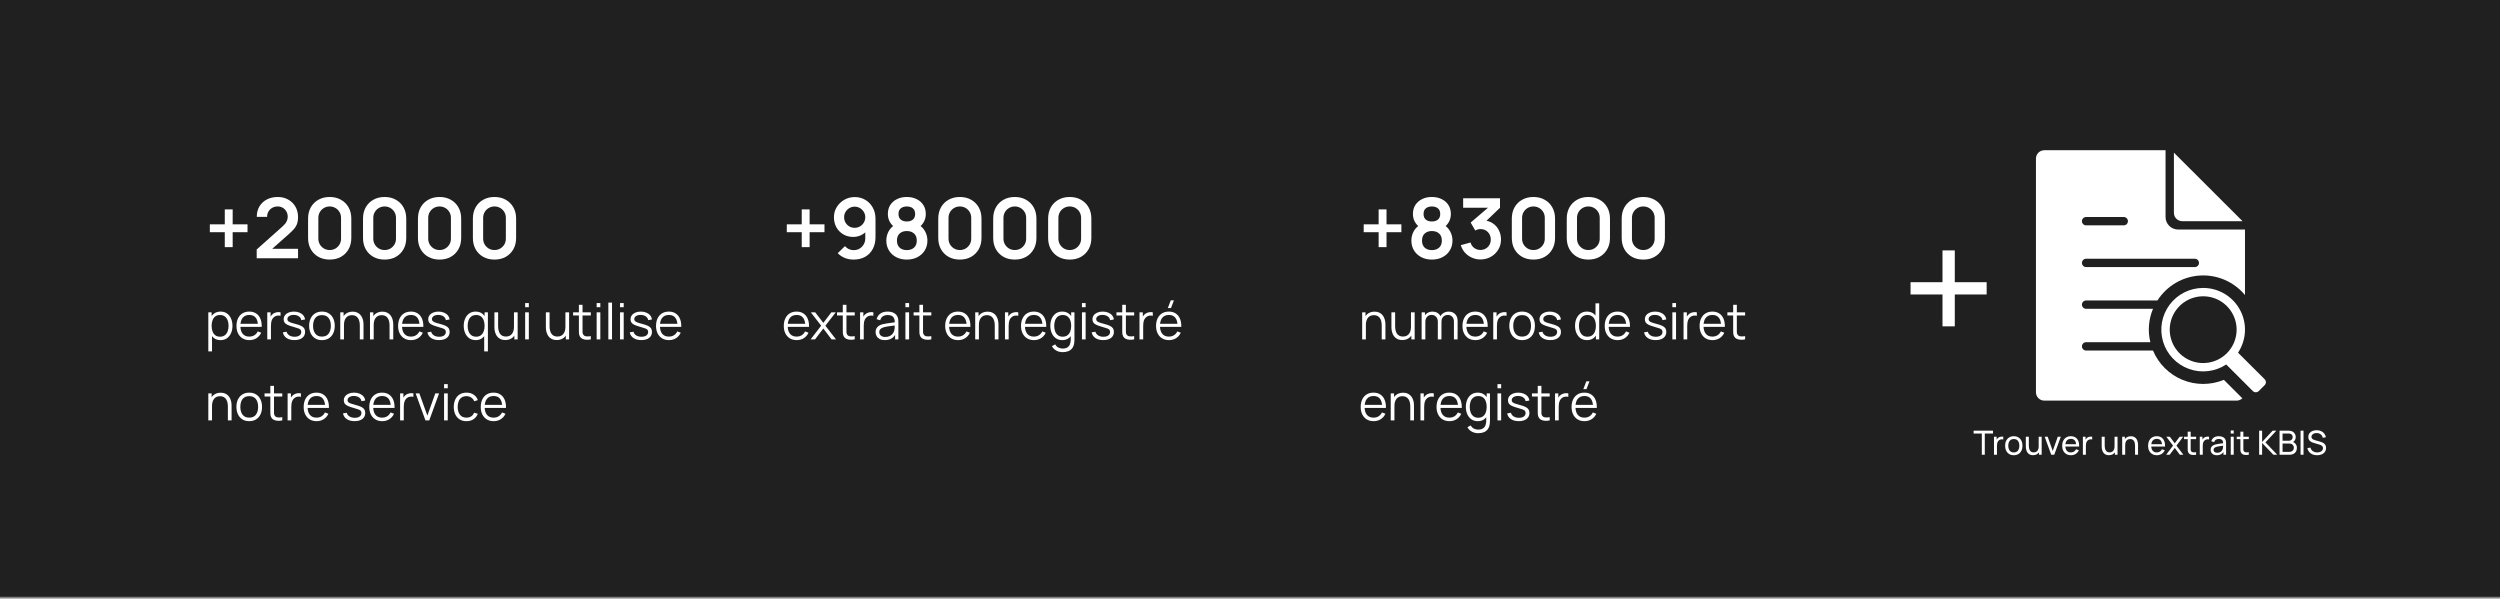 <svg width="802" height="192" viewBox="0 0 802 192" fill="none" xmlns="http://www.w3.org/2000/svg">
<rect x="0" y="0" width="802" height="192" fill="#808080" stroke="none"/>
<rect width="802" height="191.442" fill="black" fill-opacity="0.75"/>
<path d="M72.11 79.284V74.492H67.317V71.961H72.11V67.182H74.64V71.961H79.406V74.492H74.64V79.284H72.11ZM82.346 82.845V80.034L90.593 72.684C91.235 72.113 91.682 71.573 91.931 71.064C92.181 70.555 92.306 70.065 92.306 69.592C92.306 68.949 92.168 68.378 91.891 67.878C91.615 67.369 91.231 66.968 90.74 66.673C90.258 66.379 89.7 66.231 89.067 66.231C88.397 66.231 87.804 66.388 87.286 66.7C86.777 67.003 86.38 67.409 86.094 67.918C85.809 68.427 85.675 68.976 85.693 69.565H82.373C82.373 68.28 82.658 67.16 83.23 66.205C83.81 65.25 84.604 64.509 85.613 63.982C86.63 63.456 87.804 63.192 89.133 63.192C90.365 63.192 91.472 63.469 92.454 64.022C93.435 64.567 94.207 65.326 94.77 66.298C95.332 67.262 95.613 68.373 95.613 69.632C95.613 70.551 95.488 71.323 95.238 71.948C94.988 72.573 94.613 73.148 94.114 73.675C93.623 74.201 93.011 74.786 92.28 75.429L86.429 80.61L86.135 79.806H95.613V82.845H82.346ZM105.766 83.274C104.401 83.274 103.196 82.984 102.152 82.403C101.107 81.814 100.291 80.998 99.702 79.954C99.122 78.909 98.832 77.704 98.832 76.339V70.127C98.832 68.762 99.122 67.557 99.702 66.513C100.291 65.468 101.107 64.656 102.152 64.076C103.196 63.487 104.401 63.192 105.766 63.192C107.132 63.192 108.332 63.487 109.367 64.076C110.412 64.656 111.228 65.468 111.817 66.513C112.406 67.557 112.701 68.762 112.701 70.127V76.339C112.701 77.704 112.406 78.909 111.817 79.954C111.228 80.998 110.412 81.814 109.367 82.403C108.332 82.984 107.132 83.274 105.766 83.274ZM105.766 80.208C106.445 80.208 107.06 80.047 107.614 79.726C108.167 79.396 108.604 78.958 108.926 78.414C109.247 77.861 109.408 77.245 109.408 76.567V69.886C109.408 69.199 109.247 68.583 108.926 68.039C108.604 67.485 108.167 67.048 107.614 66.727C107.06 66.397 106.445 66.231 105.766 66.231C105.088 66.231 104.472 66.397 103.919 66.727C103.365 67.048 102.928 67.485 102.607 68.039C102.285 68.583 102.125 69.199 102.125 69.886V76.567C102.125 77.245 102.285 77.861 102.607 78.414C102.928 78.958 103.365 79.396 103.919 79.726C104.472 80.047 105.088 80.208 105.766 80.208ZM123.39 83.274C122.024 83.274 120.819 82.984 119.775 82.403C118.731 81.814 117.914 80.998 117.325 79.954C116.745 78.909 116.455 77.704 116.455 76.339V70.127C116.455 68.762 116.745 67.557 117.325 66.513C117.914 65.468 118.731 64.656 119.775 64.076C120.819 63.487 122.024 63.192 123.39 63.192C124.755 63.192 125.956 63.487 126.991 64.076C128.035 64.656 128.852 65.468 129.441 66.513C130.03 67.557 130.324 68.762 130.324 70.127V76.339C130.324 77.704 130.03 78.909 129.441 79.954C128.852 80.998 128.035 81.814 126.991 82.403C125.956 82.984 124.755 83.274 123.39 83.274ZM123.39 80.208C124.068 80.208 124.684 80.047 125.237 79.726C125.791 79.396 126.228 78.958 126.549 78.414C126.87 77.861 127.031 77.245 127.031 76.567V69.886C127.031 69.199 126.87 68.583 126.549 68.039C126.228 67.485 125.791 67.048 125.237 66.727C124.684 66.397 124.068 66.231 123.39 66.231C122.711 66.231 122.096 66.397 121.542 66.727C120.989 67.048 120.552 67.485 120.23 68.039C119.909 68.583 119.748 69.199 119.748 69.886V76.567C119.748 77.245 119.909 77.861 120.23 78.414C120.552 78.958 120.989 79.396 121.542 79.726C122.096 80.047 122.711 80.208 123.39 80.208ZM141.013 83.274C139.648 83.274 138.443 82.984 137.398 82.403C136.354 81.814 135.538 80.998 134.949 79.954C134.368 78.909 134.078 77.704 134.078 76.339V70.127C134.078 68.762 134.368 67.557 134.949 66.513C135.538 65.468 136.354 64.656 137.398 64.076C138.443 63.487 139.648 63.192 141.013 63.192C142.379 63.192 143.579 63.487 144.614 64.076C145.659 64.656 146.475 65.468 147.064 66.513C147.653 67.557 147.948 68.762 147.948 70.127V76.339C147.948 77.704 147.653 78.909 147.064 79.954C146.475 80.998 145.659 81.814 144.614 82.403C143.579 82.984 142.379 83.274 141.013 83.274ZM141.013 80.208C141.691 80.208 142.307 80.047 142.861 79.726C143.414 79.396 143.851 78.958 144.173 78.414C144.494 77.861 144.655 77.245 144.655 76.567V69.886C144.655 69.199 144.494 68.583 144.173 68.039C143.851 67.485 143.414 67.048 142.861 66.727C142.307 66.397 141.691 66.231 141.013 66.231C140.335 66.231 139.719 66.397 139.166 66.727C138.612 67.048 138.175 67.485 137.854 68.039C137.532 68.583 137.372 69.199 137.372 69.886V76.567C137.372 77.245 137.532 77.861 137.854 78.414C138.175 78.958 138.612 79.396 139.166 79.726C139.719 80.047 140.335 80.208 141.013 80.208ZM158.637 83.274C157.271 83.274 156.066 82.984 155.022 82.403C153.978 81.814 153.161 80.998 152.572 79.954C151.992 78.909 151.702 77.704 151.702 76.339V70.127C151.702 68.762 151.992 67.557 152.572 66.513C153.161 65.468 153.978 64.656 155.022 64.076C156.066 63.487 157.271 63.192 158.637 63.192C160.002 63.192 161.203 63.487 162.238 64.076C163.282 64.656 164.099 65.468 164.688 66.513C165.277 67.557 165.571 68.762 165.571 70.127V76.339C165.571 77.704 165.277 78.909 164.688 79.954C164.099 80.998 163.282 81.814 162.238 82.403C161.203 82.984 160.002 83.274 158.637 83.274ZM158.637 80.208C159.315 80.208 159.931 80.047 160.484 79.726C161.037 79.396 161.475 78.958 161.796 78.414C162.117 77.861 162.278 77.245 162.278 76.567V69.886C162.278 69.199 162.117 68.583 161.796 68.039C161.475 67.485 161.037 67.048 160.484 66.727C159.931 66.397 159.315 66.231 158.637 66.231C157.958 66.231 157.342 66.397 156.789 66.727C156.236 67.048 155.798 67.485 155.477 68.039C155.156 68.583 154.995 69.199 154.995 69.886V76.567C154.995 77.245 155.156 77.861 155.477 78.414C155.798 78.958 156.236 79.396 156.789 79.726C157.342 80.047 157.958 80.208 158.637 80.208ZM70.731 109.113C69.933 109.113 69.259 108.912 68.707 108.511C68.156 108.104 67.738 107.555 67.454 106.864C67.17 106.168 67.028 105.389 67.028 104.526C67.028 103.648 67.17 102.866 67.454 102.181C67.743 101.49 68.166 100.947 68.723 100.55C69.28 100.154 69.966 99.956 70.779 99.956C71.572 99.956 72.252 100.157 72.82 100.558C73.387 100.96 73.821 101.506 74.121 102.197C74.426 102.888 74.579 103.664 74.579 104.526C74.579 105.394 74.426 106.173 74.121 106.864C73.816 107.555 73.377 108.104 72.804 108.511C72.231 108.912 71.54 109.113 70.731 109.113ZM66.828 112.728V100.197H67.888V106.727H68.016V112.728H66.828ZM70.611 108.013C71.216 108.013 71.719 107.86 72.121 107.555C72.522 107.25 72.822 106.834 73.02 106.31C73.224 105.78 73.326 105.185 73.326 104.526C73.326 103.873 73.227 103.284 73.029 102.759C72.83 102.235 72.528 101.82 72.121 101.514C71.719 101.209 71.208 101.056 70.587 101.056C69.982 101.056 69.478 101.204 69.077 101.498C68.68 101.793 68.383 102.202 68.185 102.727C67.987 103.247 67.888 103.846 67.888 104.526C67.888 105.196 67.987 105.796 68.185 106.326C68.383 106.851 68.683 107.263 69.085 107.563C69.486 107.863 69.995 108.013 70.611 108.013ZM80.014 109.113C79.168 109.113 78.434 108.926 77.813 108.551C77.197 108.176 76.718 107.648 76.375 106.968C76.032 106.288 75.861 105.49 75.861 104.575C75.861 103.627 76.029 102.808 76.367 102.117C76.704 101.426 77.178 100.893 77.789 100.518C78.404 100.143 79.13 99.956 79.965 99.956C80.822 99.956 81.553 100.154 82.158 100.55C82.763 100.941 83.221 101.504 83.532 102.237C83.842 102.971 83.984 103.846 83.958 104.864H82.753V104.446C82.731 103.322 82.488 102.473 82.022 101.9C81.561 101.327 80.886 101.04 79.998 101.04C79.066 101.04 78.351 101.343 77.853 101.948C77.36 102.553 77.114 103.415 77.114 104.535C77.114 105.627 77.36 106.476 77.853 107.081C78.351 107.681 79.055 107.98 79.965 107.98C80.587 107.98 81.127 107.839 81.588 107.555C82.054 107.266 82.421 106.851 82.688 106.31L83.789 106.735C83.446 107.49 82.94 108.077 82.271 108.495C81.607 108.907 80.854 109.113 80.014 109.113ZM76.696 104.864V103.876H83.323V104.864H76.696ZM85.74 108.872V100.197H86.8V102.285L86.592 102.012C86.688 101.755 86.814 101.52 86.969 101.305C87.124 101.086 87.293 100.906 87.475 100.767C87.7 100.569 87.963 100.419 88.262 100.317C88.562 100.21 88.865 100.149 89.17 100.133C89.475 100.111 89.754 100.133 90.005 100.197V101.305C89.689 101.225 89.344 101.206 88.969 101.249C88.594 101.292 88.249 101.442 87.933 101.699C87.644 101.924 87.427 102.194 87.282 102.51C87.138 102.821 87.041 103.153 86.993 103.506C86.945 103.854 86.921 104.2 86.921 104.543V108.872H85.74ZM94.453 109.105C93.435 109.105 92.597 108.885 91.938 108.446C91.285 108.007 90.883 107.397 90.734 106.615L91.938 106.414C92.067 106.907 92.359 107.3 92.814 107.595C93.275 107.884 93.842 108.029 94.517 108.029C95.175 108.029 95.695 107.892 96.075 107.619C96.455 107.341 96.645 106.963 96.645 106.486C96.645 106.219 96.584 106.002 96.461 105.836C96.343 105.664 96.099 105.506 95.73 105.362C95.36 105.217 94.809 105.046 94.075 104.848C93.288 104.634 92.672 104.419 92.228 104.205C91.783 103.991 91.467 103.745 91.28 103.466C91.092 103.182 90.999 102.837 90.999 102.43C90.999 101.937 91.138 101.506 91.416 101.137C91.695 100.762 92.08 100.473 92.573 100.269C93.066 100.06 93.639 99.956 94.292 99.956C94.945 99.956 95.529 100.063 96.043 100.277C96.562 100.486 96.98 100.781 97.296 101.161C97.612 101.541 97.799 101.983 97.858 102.486L96.653 102.703C96.573 102.194 96.319 101.793 95.89 101.498C95.467 101.198 94.929 101.043 94.276 101.032C93.66 101.016 93.159 101.134 92.774 101.386C92.388 101.632 92.195 101.961 92.195 102.374C92.195 102.604 92.265 102.802 92.404 102.968C92.543 103.129 92.795 103.281 93.159 103.426C93.529 103.571 94.054 103.729 94.734 103.9C95.532 104.103 96.158 104.318 96.613 104.543C97.069 104.767 97.392 105.033 97.585 105.338C97.778 105.643 97.874 106.021 97.874 106.47C97.874 107.29 97.569 107.935 96.959 108.406C96.354 108.872 95.518 109.105 94.453 109.105ZM103.279 109.113C102.416 109.113 101.68 108.918 101.07 108.527C100.459 108.136 99.991 107.595 99.664 106.904C99.337 106.213 99.174 105.421 99.174 104.526C99.174 103.616 99.34 102.818 99.672 102.133C100.004 101.447 100.475 100.915 101.086 100.534C101.701 100.149 102.432 99.956 103.279 99.956C104.146 99.956 104.885 100.151 105.496 100.542C106.111 100.928 106.58 101.466 106.901 102.157C107.228 102.842 107.391 103.632 107.391 104.526C107.391 105.437 107.228 106.237 106.901 106.928C106.575 107.614 106.103 108.149 105.487 108.535C104.872 108.92 104.135 109.113 103.279 109.113ZM103.279 107.98C104.242 107.98 104.96 107.662 105.431 107.025C105.903 106.382 106.138 105.549 106.138 104.526C106.138 103.477 105.9 102.642 105.423 102.02C104.952 101.399 104.237 101.089 103.279 101.089C102.631 101.089 102.095 101.236 101.672 101.53C101.254 101.82 100.941 102.224 100.732 102.743C100.529 103.257 100.427 103.852 100.427 104.526C100.427 105.571 100.668 106.409 101.15 107.041C101.632 107.667 102.341 107.98 103.279 107.98ZM115.428 108.872V104.446C115.428 103.964 115.383 103.522 115.292 103.121C115.201 102.714 115.054 102.36 114.85 102.06C114.652 101.755 114.392 101.52 114.071 101.354C113.755 101.188 113.369 101.105 112.914 101.105C112.497 101.105 112.127 101.177 111.806 101.321C111.49 101.466 111.222 101.675 111.003 101.948C110.788 102.216 110.625 102.542 110.513 102.928C110.4 103.314 110.344 103.753 110.344 104.245L109.509 104.061C109.509 103.172 109.664 102.425 109.974 101.82C110.285 101.214 110.713 100.757 111.26 100.446C111.806 100.135 112.432 99.98 113.139 99.98C113.659 99.98 114.111 100.06 114.497 100.221C114.888 100.382 115.217 100.599 115.485 100.872C115.758 101.145 115.977 101.458 116.143 101.811C116.309 102.16 116.43 102.532 116.505 102.928C116.58 103.319 116.617 103.71 116.617 104.101V108.872H115.428ZM109.155 108.872V100.197H110.223V102.334H110.344V108.872H109.155ZM124.967 108.872V104.446C124.967 103.964 124.922 103.522 124.831 103.121C124.74 102.714 124.592 102.36 124.389 102.06C124.191 101.755 123.931 101.52 123.61 101.354C123.294 101.188 122.908 101.105 122.453 101.105C122.035 101.105 121.666 101.177 121.344 101.321C121.028 101.466 120.761 101.675 120.541 101.948C120.327 102.216 120.164 102.542 120.051 102.928C119.939 103.314 119.883 103.753 119.883 104.245L119.047 104.061C119.047 103.172 119.202 102.425 119.513 101.82C119.824 101.214 120.252 100.757 120.798 100.446C121.344 100.135 121.971 99.98 122.678 99.98C123.197 99.98 123.65 100.06 124.035 100.221C124.426 100.382 124.756 100.599 125.023 100.872C125.296 101.145 125.516 101.458 125.682 101.811C125.848 102.16 125.969 102.532 126.043 102.928C126.118 103.319 126.156 103.71 126.156 104.101V108.872H124.967ZM118.694 108.872V100.197H119.762V102.334H119.883V108.872H118.694ZM131.864 109.113C131.018 109.113 130.284 108.926 129.663 108.551C129.047 108.176 128.568 107.648 128.225 106.968C127.883 106.288 127.711 105.49 127.711 104.575C127.711 103.627 127.88 102.808 128.217 102.117C128.555 101.426 129.029 100.893 129.639 100.518C130.255 100.143 130.981 99.956 131.816 99.956C132.673 99.956 133.404 100.154 134.009 100.55C134.614 100.941 135.072 101.504 135.382 102.237C135.693 102.971 135.835 103.846 135.808 104.864H134.603V104.446C134.582 103.322 134.338 102.473 133.872 101.9C133.412 101.327 132.737 101.04 131.848 101.04C130.916 101.04 130.201 101.343 129.703 101.948C129.211 102.553 128.964 103.415 128.964 104.535C128.964 105.627 129.211 106.476 129.703 107.081C130.201 107.681 130.906 107.98 131.816 107.98C132.437 107.98 132.978 107.839 133.439 107.555C133.904 107.266 134.271 106.851 134.539 106.31L135.639 106.735C135.297 107.49 134.791 108.077 134.121 108.495C133.457 108.907 132.705 109.113 131.864 109.113ZM128.547 104.864V103.876H135.174V104.864H128.547ZM140.828 109.105C139.81 109.105 138.972 108.885 138.314 108.446C137.66 108.007 137.259 107.397 137.109 106.615L138.314 106.414C138.442 106.907 138.734 107.3 139.189 107.595C139.65 107.884 140.217 108.029 140.892 108.029C141.551 108.029 142.07 107.892 142.45 107.619C142.831 107.341 143.021 106.963 143.021 106.486C143.021 106.219 142.959 106.002 142.836 105.836C142.718 105.664 142.474 105.506 142.105 105.362C141.736 105.217 141.184 105.046 140.45 104.848C139.663 104.634 139.047 104.419 138.603 104.205C138.158 103.991 137.842 103.745 137.655 103.466C137.468 103.182 137.374 102.837 137.374 102.43C137.374 101.937 137.513 101.506 137.792 101.137C138.07 100.762 138.456 100.473 138.948 100.269C139.441 100.06 140.014 99.956 140.667 99.956C141.32 99.956 141.904 100.063 142.418 100.277C142.938 100.486 143.355 100.781 143.671 101.161C143.987 101.541 144.175 101.983 144.234 102.486L143.029 102.703C142.948 102.194 142.694 101.793 142.266 101.498C141.843 101.198 141.304 101.043 140.651 101.032C140.035 101.016 139.535 101.134 139.149 101.386C138.763 101.632 138.571 101.961 138.571 102.374C138.571 102.604 138.64 102.802 138.78 102.968C138.919 103.129 139.17 103.281 139.535 103.426C139.904 103.571 140.429 103.729 141.109 103.9C141.907 104.103 142.533 104.318 142.989 104.543C143.444 104.767 143.768 105.033 143.961 105.338C144.153 105.643 144.25 106.021 144.25 106.47C144.25 107.29 143.944 107.935 143.334 108.406C142.729 108.872 141.893 109.105 140.828 109.105ZM152.613 109.113C151.804 109.113 151.114 108.912 150.541 108.511C149.968 108.104 149.528 107.555 149.223 106.864C148.918 106.173 148.765 105.394 148.765 104.526C148.765 103.664 148.915 102.888 149.215 102.197C149.52 101.506 149.957 100.96 150.524 100.558C151.092 100.157 151.772 99.956 152.565 99.956C153.379 99.956 154.064 100.154 154.621 100.55C155.178 100.947 155.598 101.49 155.882 102.181C156.171 102.866 156.316 103.648 156.316 104.526C156.316 105.389 156.174 106.168 155.89 106.864C155.606 107.555 155.189 108.104 154.637 108.511C154.086 108.912 153.411 109.113 152.613 109.113ZM152.733 108.013C153.349 108.013 153.858 107.863 154.26 107.563C154.661 107.263 154.961 106.851 155.159 106.326C155.357 105.796 155.456 105.196 155.456 104.526C155.456 103.846 155.357 103.247 155.159 102.727C154.961 102.202 154.661 101.793 154.26 101.498C153.863 101.204 153.363 101.056 152.758 101.056C152.136 101.056 151.622 101.209 151.215 101.514C150.808 101.82 150.506 102.235 150.308 102.759C150.115 103.284 150.018 103.873 150.018 104.526C150.018 105.185 150.117 105.78 150.316 106.31C150.519 106.834 150.822 107.25 151.223 107.555C151.625 107.86 152.128 108.013 152.733 108.013ZM155.328 112.728V106.727H155.456V100.197H156.517V112.728H155.328ZM162.088 109.089C161.568 109.089 161.113 109.009 160.722 108.848C160.337 108.687 160.007 108.47 159.734 108.197C159.466 107.924 159.25 107.614 159.083 107.266C158.917 106.912 158.797 106.54 158.722 106.149C158.647 105.753 158.61 105.359 158.61 104.968V100.197H159.798V104.623C159.798 105.099 159.844 105.541 159.935 105.948C160.026 106.355 160.171 106.711 160.369 107.017C160.572 107.316 160.832 107.549 161.148 107.715C161.469 107.881 161.857 107.964 162.313 107.964C162.73 107.964 163.097 107.892 163.413 107.748C163.734 107.603 164.002 107.397 164.216 107.129C164.436 106.856 164.602 106.527 164.714 106.141C164.827 105.75 164.883 105.311 164.883 104.824L165.718 105.008C165.718 105.897 165.563 106.644 165.252 107.25C164.942 107.855 164.513 108.312 163.967 108.623C163.421 108.934 162.795 109.089 162.088 109.089ZM165.003 108.872V106.735H164.883V100.197H166.064V108.872H165.003ZM168.469 98.55V97.225H169.65V98.55H168.469ZM168.469 108.872V100.197H169.65V108.872H168.469ZM178.592 109.089C178.073 109.089 177.617 109.009 177.226 108.848C176.841 108.687 176.512 108.47 176.238 108.197C175.971 107.924 175.754 107.614 175.588 107.266C175.422 106.912 175.301 106.54 175.226 106.149C175.151 105.753 175.114 105.359 175.114 104.968V100.197H176.303V104.623C176.303 105.099 176.348 105.541 176.439 105.948C176.53 106.355 176.675 106.711 176.873 107.017C177.077 107.316 177.336 107.549 177.652 107.715C177.973 107.881 178.362 107.964 178.817 107.964C179.235 107.964 179.601 107.892 179.917 107.748C180.239 107.603 180.506 107.397 180.721 107.129C180.94 106.856 181.106 106.527 181.219 106.141C181.331 105.75 181.387 105.311 181.387 104.824L182.223 105.008C182.223 105.897 182.067 106.644 181.757 107.25C181.446 107.855 181.018 108.312 180.472 108.623C179.925 108.934 179.299 109.089 178.592 109.089ZM181.508 108.872V106.735H181.387V100.197H182.568V108.872H181.508ZM189.536 108.872C189.049 108.974 188.567 109.014 188.09 108.993C187.619 108.971 187.196 108.869 186.821 108.687C186.452 108.505 186.171 108.221 185.978 107.836C185.823 107.515 185.737 107.191 185.721 106.864C185.71 106.532 185.705 106.154 185.705 105.731V97.787H186.878V105.683C186.878 106.047 186.88 106.353 186.886 106.599C186.896 106.84 186.953 107.054 187.054 107.241C187.247 107.6 187.552 107.814 187.97 107.884C188.393 107.954 188.915 107.938 189.536 107.836V108.872ZM183.849 101.209V100.197H189.536V101.209H183.849ZM191.406 98.55V97.225H192.587V98.55H191.406ZM191.406 108.872V100.197H192.587V108.872H191.406ZM195.156 108.872V97.064H196.336V108.872H195.156ZM198.905 98.55V97.225H200.086V98.55H198.905ZM198.905 108.872V100.197H200.086V108.872H198.905ZM205.731 109.105C204.714 109.105 203.876 108.885 203.217 108.446C202.564 108.007 202.162 107.397 202.012 106.615L203.217 106.414C203.346 106.907 203.637 107.3 204.093 107.595C204.553 107.884 205.121 108.029 205.796 108.029C206.454 108.029 206.974 107.892 207.354 107.619C207.734 107.341 207.924 106.963 207.924 106.486C207.924 106.219 207.863 106.002 207.739 105.836C207.622 105.664 207.378 105.506 207.008 105.362C206.639 105.217 206.087 105.046 205.354 104.848C204.567 104.634 203.951 104.419 203.506 104.205C203.062 103.991 202.746 103.745 202.558 103.466C202.371 103.182 202.277 102.837 202.277 102.43C202.277 101.937 202.416 101.506 202.695 101.137C202.973 100.762 203.359 100.473 203.852 100.269C204.344 100.06 204.917 99.956 205.571 99.956C206.224 99.956 206.808 100.063 207.322 100.277C207.841 100.486 208.259 100.781 208.575 101.161C208.891 101.541 209.078 101.983 209.137 102.486L207.932 102.703C207.852 102.194 207.597 101.793 207.169 101.498C206.746 101.198 206.208 101.043 205.555 101.032C204.939 101.016 204.438 101.134 204.052 101.386C203.667 101.632 203.474 101.961 203.474 102.374C203.474 102.604 203.544 102.802 203.683 102.968C203.822 103.129 204.074 103.281 204.438 103.426C204.808 103.571 205.332 103.729 206.012 103.9C206.81 104.103 207.437 104.318 207.892 104.543C208.347 104.767 208.671 105.033 208.864 105.338C209.057 105.643 209.153 106.021 209.153 106.47C209.153 107.29 208.848 107.935 208.237 108.406C207.632 108.872 206.797 109.105 205.731 109.105ZM214.605 109.113C213.759 109.113 213.026 108.926 212.405 108.551C211.789 108.176 211.309 107.648 210.967 106.968C210.624 106.288 210.453 105.49 210.453 104.575C210.453 103.627 210.621 102.808 210.959 102.117C211.296 101.426 211.77 100.893 212.38 100.518C212.996 100.143 213.722 99.956 214.557 99.956C215.414 99.956 216.145 100.154 216.75 100.55C217.355 100.941 217.813 101.504 218.124 102.237C218.434 102.971 218.576 103.846 218.549 104.864H217.345V104.446C217.323 103.322 217.079 102.473 216.614 101.9C216.153 101.327 215.478 101.04 214.589 101.04C213.658 101.04 212.943 101.343 212.445 101.948C211.952 102.553 211.706 103.415 211.706 104.535C211.706 105.627 211.952 106.476 212.445 107.081C212.943 107.681 213.647 107.98 214.557 107.98C215.178 107.98 215.719 107.839 216.18 107.555C216.646 107.266 217.013 106.851 217.28 106.31L218.381 106.735C218.038 107.49 217.532 108.077 216.863 108.495C216.199 108.907 215.446 109.113 214.605 109.113ZM211.288 104.864V103.876H217.915V104.864H211.288ZM73.101 134.872V130.446C73.101 129.964 73.055 129.522 72.964 129.121C72.873 128.714 72.726 128.36 72.522 128.06C72.324 127.755 72.065 127.52 71.743 127.354C71.427 127.188 71.042 127.105 70.587 127.105C70.169 127.105 69.799 127.177 69.478 127.321C69.162 127.466 68.894 127.675 68.675 127.948C68.461 128.216 68.297 128.542 68.185 128.928C68.073 129.314 68.016 129.753 68.016 130.245L67.181 130.061C67.181 129.172 67.336 128.425 67.647 127.82C67.957 127.214 68.386 126.757 68.932 126.446C69.478 126.135 70.105 125.98 70.812 125.98C71.331 125.98 71.784 126.06 72.169 126.221C72.56 126.382 72.889 126.599 73.157 126.872C73.43 127.145 73.65 127.458 73.816 127.811C73.982 128.16 74.102 128.532 74.177 128.928C74.252 129.319 74.29 129.71 74.29 130.101V134.872H73.101ZM66.828 134.872V126.197H67.896V128.334H68.016V134.872H66.828ZM79.95 135.113C79.088 135.113 78.351 134.918 77.741 134.527C77.13 134.136 76.662 133.595 76.335 132.904C76.008 132.213 75.845 131.421 75.845 130.526C75.845 129.616 76.011 128.818 76.343 128.133C76.675 127.447 77.146 126.915 77.757 126.534C78.373 126.149 79.104 125.956 79.95 125.956C80.817 125.956 81.556 126.151 82.167 126.542C82.782 126.928 83.251 127.466 83.572 128.157C83.899 128.842 84.062 129.632 84.062 130.526C84.062 131.437 83.899 132.237 83.572 132.928C83.246 133.614 82.775 134.149 82.159 134.535C81.543 134.92 80.806 135.113 79.95 135.113ZM79.95 133.98C80.914 133.98 81.631 133.662 82.102 133.025C82.574 132.382 82.809 131.549 82.809 130.526C82.809 129.477 82.571 128.642 82.094 128.02C81.623 127.399 80.908 127.089 79.95 127.089C79.302 127.089 78.766 127.236 78.343 127.53C77.925 127.82 77.612 128.224 77.403 128.743C77.2 129.257 77.098 129.852 77.098 130.526C77.098 131.571 77.339 132.409 77.821 133.041C78.303 133.667 79.013 133.98 79.95 133.98ZM90.557 134.872C90.07 134.974 89.588 135.014 89.112 134.993C88.64 134.971 88.217 134.869 87.842 134.687C87.473 134.505 87.192 134.221 86.999 133.836C86.844 133.515 86.758 133.191 86.742 132.864C86.731 132.532 86.726 132.154 86.726 131.731V123.787H87.899V131.683C87.899 132.047 87.901 132.353 87.907 132.599C87.917 132.84 87.974 133.054 88.075 133.241C88.268 133.6 88.573 133.814 88.991 133.884C89.414 133.954 89.936 133.938 90.557 133.836V134.872ZM84.87 127.209V126.197H90.557V127.209H84.87ZM92.267 134.872V126.197H93.327V128.285L93.118 128.012C93.214 127.755 93.34 127.52 93.496 127.305C93.651 127.086 93.82 126.906 94.002 126.767C94.227 126.569 94.489 126.419 94.789 126.317C95.089 126.21 95.391 126.149 95.697 126.133C96.002 126.111 96.28 126.133 96.532 126.197V127.305C96.216 127.225 95.871 127.206 95.496 127.249C95.121 127.292 94.775 127.442 94.46 127.699C94.17 127.924 93.953 128.194 93.809 128.51C93.664 128.821 93.568 129.153 93.52 129.506C93.472 129.854 93.447 130.2 93.447 130.543V134.872H92.267ZM101.57 135.113C100.724 135.113 99.99 134.926 99.369 134.551C98.753 134.176 98.274 133.648 97.931 132.968C97.588 132.288 97.417 131.49 97.417 130.575C97.417 129.627 97.585 128.808 97.923 128.117C98.26 127.426 98.734 126.893 99.345 126.518C99.96 126.143 100.686 125.956 101.521 125.956C102.378 125.956 103.109 126.154 103.714 126.55C104.319 126.941 104.777 127.504 105.088 128.237C105.398 128.971 105.54 129.846 105.514 130.864H104.309V130.446C104.287 129.322 104.044 128.473 103.578 127.9C103.117 127.327 102.442 127.04 101.554 127.04C100.622 127.04 99.907 127.343 99.409 127.948C98.916 128.553 98.67 129.415 98.67 130.535C98.67 131.627 98.916 132.476 99.409 133.081C99.907 133.681 100.611 133.98 101.521 133.98C102.143 133.98 102.683 133.839 103.144 133.555C103.61 133.266 103.977 132.851 104.244 132.31L105.345 132.735C105.002 133.49 104.496 134.077 103.827 134.495C103.163 134.907 102.41 135.113 101.57 135.113ZM98.252 130.864V129.876H104.879V130.864H98.252ZM113.749 135.105C112.732 135.105 111.894 134.885 111.235 134.446C110.582 134.007 110.18 133.397 110.03 132.615L111.235 132.414C111.364 132.907 111.656 133.3 112.111 133.595C112.571 133.884 113.139 134.029 113.814 134.029C114.472 134.029 114.992 133.892 115.372 133.619C115.752 133.341 115.942 132.963 115.942 132.486C115.942 132.219 115.881 132.002 115.758 131.836C115.64 131.664 115.396 131.506 115.027 131.362C114.657 131.217 114.106 131.046 113.372 130.848C112.585 130.634 111.969 130.419 111.524 130.205C111.08 129.991 110.764 129.745 110.577 129.466C110.389 129.182 110.295 128.837 110.295 128.43C110.295 127.937 110.435 127.506 110.713 127.137C110.992 126.762 111.377 126.473 111.87 126.269C112.362 126.06 112.935 125.956 113.589 125.956C114.242 125.956 114.826 126.063 115.34 126.277C115.859 126.486 116.277 126.781 116.593 127.161C116.909 127.541 117.096 127.983 117.155 128.486L115.95 128.703C115.87 128.194 115.616 127.793 115.187 127.498C114.764 127.198 114.226 127.043 113.573 127.032C112.957 127.016 112.456 127.134 112.071 127.386C111.685 127.632 111.492 127.961 111.492 128.374C111.492 128.604 111.562 128.802 111.701 128.968C111.84 129.129 112.092 129.281 112.456 129.426C112.826 129.571 113.35 129.729 114.031 129.9C114.828 130.103 115.455 130.318 115.91 130.543C116.365 130.767 116.689 131.033 116.882 131.338C117.075 131.643 117.171 132.021 117.171 132.47C117.171 133.29 116.866 133.935 116.256 134.406C115.65 134.872 114.815 135.105 113.749 135.105ZM122.624 135.113C121.778 135.113 121.044 134.926 120.423 134.551C119.807 134.176 119.328 133.648 118.985 132.968C118.642 132.288 118.471 131.49 118.471 130.575C118.471 129.627 118.639 128.808 118.977 128.117C119.314 127.426 119.788 126.893 120.399 126.518C121.014 126.143 121.74 125.956 122.575 125.956C123.432 125.956 124.163 126.154 124.768 126.55C125.373 126.941 125.831 127.504 126.142 128.237C126.452 128.971 126.594 129.846 126.568 130.864H125.363V130.446C125.341 129.322 125.098 128.473 124.632 127.9C124.171 127.327 123.496 127.04 122.608 127.04C121.676 127.04 120.961 127.343 120.463 127.948C119.97 128.553 119.724 129.415 119.724 130.535C119.724 131.627 119.97 132.476 120.463 133.081C120.961 133.681 121.665 133.98 122.575 133.98C123.197 133.98 123.737 133.839 124.198 133.555C124.664 133.266 125.031 132.851 125.298 132.31L126.399 132.735C126.056 133.49 125.55 134.077 124.881 134.495C124.217 134.907 123.464 135.113 122.624 135.113ZM119.306 130.864V129.876H125.933V130.864H119.306ZM128.35 134.872V126.197H129.41V128.285L129.202 128.012C129.298 127.755 129.424 127.52 129.579 127.305C129.734 127.086 129.903 126.906 130.085 126.767C130.31 126.569 130.573 126.419 130.872 126.317C131.172 126.21 131.475 126.149 131.78 126.133C132.085 126.111 132.364 126.133 132.615 126.197V127.305C132.3 127.225 131.954 127.206 131.579 127.249C131.204 127.292 130.859 127.442 130.543 127.699C130.254 127.924 130.037 128.194 129.892 128.51C129.748 128.821 129.651 129.153 129.603 129.506C129.555 129.854 129.531 130.2 129.531 130.543V134.872H128.35ZM136.485 134.872L133.336 126.197H134.533L137.095 133.33L139.642 126.197H140.854L137.706 134.872H136.485ZM142.458 124.55V123.225H143.639V124.55H142.458ZM142.458 134.872V126.197H143.639V134.872H142.458ZM149.645 135.113C148.773 135.113 148.034 134.918 147.428 134.527C146.823 134.136 146.363 133.598 146.047 132.912C145.736 132.221 145.576 131.429 145.565 130.535C145.576 129.624 145.742 128.826 146.063 128.141C146.384 127.45 146.847 126.915 147.453 126.534C148.058 126.149 148.791 125.956 149.653 125.956C150.532 125.956 151.295 126.17 151.943 126.599C152.596 127.027 153.043 127.613 153.284 128.358L152.127 128.727C151.924 128.208 151.6 127.806 151.156 127.522C150.716 127.233 150.213 127.089 149.645 127.089C149.008 127.089 148.481 127.236 148.063 127.53C147.645 127.82 147.335 128.224 147.131 128.743C146.928 129.263 146.823 129.86 146.818 130.535C146.829 131.573 147.07 132.409 147.541 133.041C148.012 133.667 148.714 133.98 149.645 133.98C150.234 133.98 150.735 133.847 151.147 133.579C151.565 133.306 151.881 132.909 152.095 132.39L153.284 132.743C152.963 133.515 152.492 134.104 151.87 134.511C151.249 134.912 150.508 135.113 149.645 135.113ZM158.378 135.113C157.532 135.113 156.798 134.926 156.177 134.551C155.561 134.176 155.082 133.648 154.739 132.968C154.396 132.288 154.225 131.49 154.225 130.575C154.225 129.627 154.394 128.808 154.731 128.117C155.068 127.426 155.542 126.893 156.153 126.518C156.769 126.143 157.494 125.956 158.33 125.956C159.186 125.956 159.917 126.154 160.522 126.55C161.128 126.941 161.585 127.504 161.896 128.237C162.207 128.971 162.349 129.846 162.322 130.864H161.117V130.446C161.095 129.322 160.852 128.473 160.386 127.9C159.925 127.327 159.251 127.04 158.362 127.04C157.43 127.04 156.715 127.343 156.217 127.948C155.724 128.553 155.478 129.415 155.478 130.535C155.478 131.627 155.724 132.476 156.217 133.081C156.715 133.681 157.419 133.98 158.33 133.98C158.951 133.98 159.492 133.839 159.952 133.555C160.418 133.266 160.785 132.851 161.053 132.31L162.153 132.735C161.81 133.49 161.304 134.077 160.635 134.495C159.971 134.907 159.218 135.113 158.378 135.113ZM155.06 130.864V129.876H161.687V130.864H155.06Z" fill="white"/>
<path d="M257.196 79.284V74.492H252.403V71.961H257.196V67.182H259.726V71.961H264.492V74.492H259.726V79.284H257.196ZM274.193 63.219C275.451 63.219 276.585 63.518 277.593 64.116C278.602 64.705 279.396 65.526 279.976 66.579C280.565 67.624 280.86 68.829 280.86 70.194V76.071C280.86 77.526 280.565 78.798 279.976 79.887C279.396 80.967 278.579 81.801 277.526 82.39C276.473 82.979 275.241 83.274 273.831 83.274C272.858 83.274 271.939 83.109 271.073 82.778C270.208 82.439 269.431 81.922 268.744 81.225L271.06 78.963C271.408 79.365 271.823 79.681 272.305 79.913C272.796 80.136 273.305 80.248 273.831 80.248C274.581 80.248 275.237 80.074 275.799 79.726C276.361 79.369 276.799 78.909 277.111 78.347C277.424 77.776 277.58 77.165 277.58 76.513V73.313L278.155 73.956C277.611 74.599 276.95 75.103 276.174 75.469C275.398 75.826 274.581 76.004 273.724 76.004C272.519 76.004 271.448 75.728 270.511 75.174C269.583 74.621 268.851 73.871 268.316 72.925C267.789 71.97 267.526 70.89 267.526 69.685C267.526 68.481 267.829 67.392 268.436 66.419C269.043 65.437 269.851 64.661 270.859 64.089C271.877 63.509 272.988 63.219 274.193 63.219ZM274.193 66.298C273.568 66.298 272.997 66.45 272.479 66.754C271.961 67.057 271.551 67.468 271.247 67.985C270.944 68.494 270.792 69.061 270.792 69.685C270.792 70.31 270.939 70.881 271.234 71.399C271.537 71.917 271.944 72.327 272.452 72.631C272.97 72.934 273.541 73.086 274.166 73.086C274.791 73.086 275.362 72.934 275.879 72.631C276.397 72.327 276.808 71.917 277.111 71.399C277.424 70.881 277.58 70.31 277.58 69.685C277.58 69.078 277.428 68.521 277.125 68.012C276.821 67.494 276.411 67.079 275.893 66.767C275.384 66.454 274.817 66.298 274.193 66.298ZM290.903 83.274C289.627 83.274 288.493 83.015 287.502 82.497C286.512 81.98 285.735 81.261 285.173 80.342C284.611 79.422 284.33 78.369 284.33 77.182C284.33 76.12 284.575 75.134 285.066 74.224C285.557 73.313 286.275 72.586 287.221 72.042L287.154 73.072C286.414 72.51 285.838 71.863 285.427 71.131C285.026 70.39 284.825 69.56 284.825 68.641C284.825 67.534 285.084 66.575 285.601 65.763C286.128 64.951 286.846 64.321 287.757 63.875C288.667 63.42 289.716 63.192 290.903 63.192C292.09 63.192 293.139 63.42 294.049 63.875C294.968 64.321 295.687 64.951 296.204 65.763C296.731 66.575 296.994 67.534 296.994 68.641C296.994 69.56 296.798 70.386 296.405 71.118C296.021 71.85 295.437 72.51 294.651 73.099L294.638 72.055C295.566 72.582 296.276 73.304 296.767 74.224C297.266 75.134 297.516 76.12 297.516 77.182C297.516 78.369 297.231 79.422 296.659 80.342C296.097 81.261 295.316 81.98 294.317 82.497C293.326 83.015 292.188 83.274 290.903 83.274ZM290.903 80.235C291.849 80.235 292.616 79.976 293.205 79.458C293.803 78.941 294.102 78.182 294.102 77.182C294.102 76.183 293.808 75.424 293.219 74.906C292.63 74.38 291.858 74.117 290.903 74.117C289.957 74.117 289.194 74.38 288.614 74.906C288.033 75.424 287.743 76.183 287.743 77.182C287.743 78.182 288.033 78.941 288.614 79.458C289.194 79.976 289.957 80.235 290.903 80.235ZM290.903 71.051C291.697 71.051 292.34 70.855 292.831 70.462C293.33 70.06 293.58 69.453 293.58 68.641C293.58 67.829 293.33 67.227 292.831 66.834C292.34 66.432 291.697 66.231 290.903 66.231C290.117 66.231 289.475 66.432 288.975 66.834C288.484 67.227 288.239 67.829 288.239 68.641C288.239 69.453 288.484 70.06 288.975 70.462C289.475 70.855 290.117 71.051 290.903 71.051ZM307.927 83.274C306.561 83.274 305.356 82.984 304.312 82.403C303.268 81.814 302.451 80.998 301.862 79.954C301.282 78.909 300.992 77.704 300.992 76.339V70.127C300.992 68.762 301.282 67.557 301.862 66.513C302.451 65.468 303.268 64.656 304.312 64.076C305.356 63.487 306.561 63.192 307.927 63.192C309.292 63.192 310.492 63.487 311.528 64.076C312.572 64.656 313.389 65.468 313.978 66.513C314.567 67.557 314.861 68.762 314.861 70.127V76.339C314.861 77.704 314.567 78.909 313.978 79.954C313.389 80.998 312.572 81.814 311.528 82.403C310.492 82.984 309.292 83.274 307.927 83.274ZM307.927 80.208C308.605 80.208 309.221 80.047 309.774 79.726C310.327 79.396 310.765 78.958 311.086 78.414C311.407 77.861 311.568 77.245 311.568 76.567V69.886C311.568 69.199 311.407 68.583 311.086 68.039C310.765 67.485 310.327 67.048 309.774 66.727C309.221 66.397 308.605 66.231 307.927 66.231C307.248 66.231 306.632 66.397 306.079 66.727C305.526 67.048 305.088 67.485 304.767 68.039C304.446 68.583 304.285 69.199 304.285 69.886V76.567C304.285 77.245 304.446 77.861 304.767 78.414C305.088 78.958 305.526 79.396 306.079 79.726C306.632 80.047 307.248 80.208 307.927 80.208ZM325.55 83.274C324.184 83.274 322.98 82.984 321.935 82.403C320.891 81.814 320.074 80.998 319.485 79.954C318.905 78.909 318.615 77.704 318.615 76.339V70.127C318.615 68.762 318.905 67.557 319.485 66.513C320.074 65.468 320.891 64.656 321.935 64.076C322.98 63.487 324.184 63.192 325.55 63.192C326.915 63.192 328.116 63.487 329.151 64.076C330.195 64.656 331.012 65.468 331.601 66.513C332.19 67.557 332.485 68.762 332.485 70.127V76.339C332.485 77.704 332.19 78.909 331.601 79.954C331.012 80.998 330.195 81.814 329.151 82.403C328.116 82.984 326.915 83.274 325.55 83.274ZM325.55 80.208C326.228 80.208 326.844 80.047 327.397 79.726C327.951 79.396 328.388 78.958 328.709 78.414C329.031 77.861 329.191 77.245 329.191 76.567V69.886C329.191 69.199 329.031 68.583 328.709 68.039C328.388 67.485 327.951 67.048 327.397 66.727C326.844 66.397 326.228 66.231 325.55 66.231C324.872 66.231 324.256 66.397 323.702 66.727C323.149 67.048 322.712 67.485 322.391 68.039C322.069 68.583 321.909 69.199 321.909 69.886V76.567C321.909 77.245 322.069 77.861 322.391 78.414C322.712 78.958 323.149 79.396 323.702 79.726C324.256 80.047 324.872 80.208 325.55 80.208ZM343.173 83.274C341.808 83.274 340.603 82.984 339.559 82.403C338.515 81.814 337.698 80.998 337.109 79.954C336.529 78.909 336.239 77.704 336.239 76.339V70.127C336.239 68.762 336.529 67.557 337.109 66.513C337.698 65.468 338.515 64.656 339.559 64.076C340.603 63.487 341.808 63.192 343.173 63.192C344.539 63.192 345.739 63.487 346.775 64.076C347.819 64.656 348.636 65.468 349.225 66.513C349.814 67.557 350.108 68.762 350.108 70.127V76.339C350.108 77.704 349.814 78.909 349.225 79.954C348.636 80.998 347.819 81.814 346.775 82.403C345.739 82.984 344.539 83.274 343.173 83.274ZM343.173 80.208C343.852 80.208 344.468 80.047 345.021 79.726C345.574 79.396 346.012 78.958 346.333 78.414C346.654 77.861 346.815 77.245 346.815 76.567V69.886C346.815 69.199 346.654 68.583 346.333 68.039C346.012 67.485 345.574 67.048 345.021 66.727C344.468 66.397 343.852 66.231 343.173 66.231C342.495 66.231 341.879 66.397 341.326 66.727C340.773 67.048 340.335 67.485 340.014 68.039C339.693 68.583 339.532 69.199 339.532 69.886V76.567C339.532 77.245 339.693 77.861 340.014 78.414C340.335 78.958 340.773 79.396 341.326 79.726C341.879 80.047 342.495 80.208 343.173 80.208ZM255.592 109.113C254.746 109.113 254.013 108.926 253.391 108.551C252.776 108.176 252.296 107.648 251.954 106.968C251.611 106.288 251.439 105.49 251.439 104.575C251.439 103.627 251.608 102.808 251.946 102.117C252.283 101.426 252.757 100.893 253.367 100.518C253.983 100.143 254.709 99.956 255.544 99.956C256.401 99.956 257.132 100.154 257.737 100.55C258.342 100.941 258.8 101.504 259.111 102.237C259.421 102.971 259.563 103.846 259.536 104.864H258.331V104.446C258.31 103.322 258.066 102.473 257.6 101.9C257.14 101.327 256.465 101.04 255.576 101.04C254.644 101.04 253.93 101.343 253.432 101.948C252.939 102.553 252.693 103.415 252.693 104.535C252.693 105.627 252.939 106.476 253.432 107.081C253.93 107.681 254.634 107.98 255.544 107.98C256.165 107.98 256.706 107.839 257.167 107.555C257.633 107.266 257.999 106.851 258.267 106.31L259.368 106.735C259.025 107.49 258.519 108.077 257.849 108.495C257.185 108.907 256.433 109.113 255.592 109.113ZM252.275 104.864V103.876H258.902V104.864H252.275ZM260.041 108.872L263.431 104.486L260.113 100.197H261.527L264.122 103.579L266.692 100.197H268.106L264.788 104.486L268.186 108.872H266.764L264.122 105.394L261.463 108.872H260.041ZM274.2 108.872C273.713 108.974 273.231 109.014 272.754 108.993C272.283 108.971 271.86 108.869 271.485 108.687C271.116 108.505 270.834 108.221 270.642 107.836C270.486 107.515 270.401 107.191 270.385 106.864C270.374 106.532 270.368 106.154 270.368 105.731V97.787H271.541V105.683C271.541 106.047 271.544 106.353 271.549 106.599C271.56 106.84 271.616 107.054 271.718 107.241C271.911 107.6 272.216 107.814 272.634 107.884C273.057 107.954 273.579 107.938 274.2 107.836V108.872ZM268.513 101.209V100.197H274.2V101.209H268.513ZM275.909 108.872V100.197H276.969V102.285L276.761 102.012C276.857 101.755 276.983 101.52 277.138 101.305C277.293 101.086 277.462 100.906 277.644 100.767C277.869 100.569 278.132 100.419 278.431 100.317C278.731 100.21 279.034 100.149 279.339 100.133C279.644 100.111 279.923 100.133 280.174 100.197V101.305C279.859 101.225 279.513 101.206 279.138 101.249C278.763 101.292 278.418 101.442 278.102 101.699C277.813 101.924 277.596 102.194 277.451 102.51C277.307 102.821 277.21 103.153 277.162 103.506C277.114 103.854 277.09 104.2 277.09 104.543V108.872H275.909ZM283.851 109.113C283.198 109.113 282.649 108.995 282.204 108.76C281.765 108.524 281.436 108.211 281.216 107.82C280.997 107.429 280.887 107.003 280.887 106.543C280.887 106.071 280.981 105.67 281.168 105.338C281.361 105 281.62 104.725 281.947 104.51C282.279 104.296 282.662 104.133 283.096 104.02C283.535 103.913 284.02 103.82 284.55 103.739C285.085 103.654 285.607 103.581 286.116 103.522C286.63 103.458 287.08 103.397 287.465 103.338L287.048 103.595C287.064 102.738 286.898 102.103 286.55 101.691C286.202 101.279 285.597 101.072 284.734 101.072C284.14 101.072 283.637 101.206 283.224 101.474C282.817 101.742 282.531 102.165 282.365 102.743L281.216 102.406C281.414 101.629 281.813 101.027 282.413 100.599C283.013 100.17 283.792 99.956 284.75 99.956C285.543 99.956 286.215 100.106 286.767 100.406C287.324 100.7 287.717 101.129 287.947 101.691C288.055 101.943 288.124 102.224 288.156 102.534C288.188 102.845 288.204 103.161 288.204 103.482V108.872H287.152V106.695L287.457 106.824C287.163 107.568 286.705 108.136 286.084 108.527C285.463 108.918 284.718 109.113 283.851 109.113ZM283.987 108.093C284.539 108.093 285.021 107.994 285.433 107.796C285.846 107.598 286.178 107.327 286.429 106.984C286.681 106.636 286.844 106.245 286.919 105.812C286.984 105.533 287.018 105.228 287.024 104.896C287.029 104.559 287.032 104.307 287.032 104.141L287.482 104.374C287.08 104.427 286.643 104.481 286.172 104.535C285.706 104.588 285.246 104.65 284.791 104.719C284.341 104.789 283.934 104.872 283.57 104.968C283.323 105.038 283.085 105.137 282.855 105.265C282.625 105.389 282.434 105.555 282.284 105.763C282.14 105.972 282.068 106.232 282.068 106.543C282.068 106.794 282.129 107.038 282.252 107.274C282.381 107.509 282.584 107.705 282.863 107.86C283.147 108.015 283.521 108.093 283.987 108.093ZM290.456 98.55V97.225H291.637V98.55H290.456ZM290.456 108.872V100.197H291.637V108.872H290.456ZM298.768 108.872C298.281 108.974 297.799 109.014 297.322 108.993C296.851 108.971 296.428 108.869 296.053 108.687C295.684 108.505 295.403 108.221 295.21 107.836C295.055 107.515 294.969 107.191 294.953 106.864C294.942 106.532 294.937 106.154 294.937 105.731V97.787H296.109V105.683C296.109 106.047 296.112 106.353 296.117 106.599C296.128 106.84 296.184 107.054 296.286 107.241C296.479 107.6 296.784 107.814 297.202 107.884C297.625 107.954 298.147 107.938 298.768 107.836V108.872ZM293.081 101.209V100.197H298.768V101.209H293.081ZM307.364 109.113C306.518 109.113 305.785 108.926 305.164 108.551C304.548 108.176 304.068 107.648 303.726 106.968C303.383 106.288 303.212 105.49 303.212 104.575C303.212 103.627 303.38 102.808 303.718 102.117C304.055 101.426 304.529 100.893 305.139 100.518C305.755 100.143 306.481 99.956 307.316 99.956C308.173 99.956 308.904 100.154 309.509 100.55C310.114 100.941 310.572 101.504 310.883 102.237C311.193 102.971 311.335 103.846 311.308 104.864H310.104V104.446C310.082 103.322 309.838 102.473 309.373 101.9C308.912 101.327 308.237 101.04 307.348 101.04C306.417 101.04 305.702 101.343 305.204 101.948C304.711 102.553 304.465 103.415 304.465 104.535C304.465 105.627 304.711 106.476 305.204 107.081C305.702 107.681 306.406 107.98 307.316 107.98C307.937 107.98 308.478 107.839 308.939 107.555C309.405 107.266 309.771 106.851 310.039 106.31L311.14 106.735C310.797 107.49 310.291 108.077 309.622 108.495C308.958 108.907 308.205 109.113 307.364 109.113ZM304.047 104.864V103.876H310.674V104.864H304.047ZM319.121 108.872V104.446C319.121 103.964 319.075 103.522 318.984 103.121C318.893 102.714 318.746 102.36 318.543 102.06C318.345 101.755 318.085 101.52 317.764 101.354C317.448 101.188 317.062 101.105 316.607 101.105C316.189 101.105 315.82 101.177 315.498 101.321C315.182 101.466 314.915 101.675 314.695 101.948C314.481 102.216 314.318 102.542 314.205 102.928C314.093 103.314 314.036 103.753 314.036 104.245L313.201 104.061C313.201 103.172 313.356 102.425 313.667 101.82C313.978 101.214 314.406 100.757 314.952 100.446C315.498 100.135 316.125 99.98 316.832 99.98C317.351 99.98 317.804 100.06 318.189 100.221C318.58 100.382 318.909 100.599 319.177 100.872C319.45 101.145 319.67 101.458 319.836 101.811C320.002 102.16 320.122 102.532 320.197 102.928C320.272 103.319 320.31 103.71 320.31 104.101V108.872H319.121ZM312.848 108.872V100.197H313.916V102.334H314.036V108.872H312.848ZM322.394 108.872V100.197H323.455V102.285L323.246 102.012C323.342 101.755 323.468 101.52 323.623 101.305C323.779 101.086 323.947 100.906 324.129 100.767C324.354 100.569 324.617 100.419 324.916 100.317C325.216 100.21 325.519 100.149 325.824 100.133C326.129 100.111 326.408 100.133 326.66 100.197V101.305C326.344 101.225 325.998 101.206 325.623 101.249C325.248 101.292 324.903 101.442 324.587 101.699C324.298 101.924 324.081 102.194 323.937 102.51C323.792 102.821 323.696 103.153 323.647 103.506C323.599 103.854 323.575 104.2 323.575 104.543V108.872H322.394ZM331.697 109.113C330.851 109.113 330.118 108.926 329.496 108.551C328.881 108.176 328.401 107.648 328.059 106.968C327.716 106.288 327.544 105.49 327.544 104.575C327.544 103.627 327.713 102.808 328.051 102.117C328.388 101.426 328.862 100.893 329.472 100.518C330.088 100.143 330.814 99.956 331.649 99.956C332.506 99.956 333.237 100.154 333.842 100.55C334.447 100.941 334.905 101.504 335.216 102.237C335.526 102.971 335.668 103.846 335.641 104.864H334.436V104.446C334.415 103.322 334.171 102.473 333.705 101.9C333.245 101.327 332.57 101.04 331.681 101.04C330.749 101.04 330.035 101.343 329.537 101.948C329.044 102.553 328.798 103.415 328.798 104.535C328.798 105.627 329.044 106.476 329.537 107.081C330.035 107.681 330.739 107.98 331.649 107.98C332.27 107.98 332.811 107.839 333.272 107.555C333.738 107.266 334.104 106.851 334.372 106.31L335.473 106.735C335.13 107.49 334.624 108.077 333.954 108.495C333.29 108.907 332.538 109.113 331.697 109.113ZM328.38 104.864V103.876H335.007V104.864H328.38ZM340.87 112.969C340.425 112.969 339.986 112.902 339.552 112.768C339.124 112.639 338.728 112.433 338.364 112.149C338 111.871 337.694 111.507 337.448 111.057L338.516 110.463C338.757 110.944 339.095 111.29 339.528 111.499C339.968 111.713 340.415 111.82 340.87 111.82C341.496 111.82 342.002 111.702 342.388 111.467C342.779 111.236 343.063 110.894 343.239 110.438C343.416 109.983 343.502 109.416 343.496 108.736V106.422H343.633V100.197H344.685V108.752C344.685 108.998 344.677 109.234 344.661 109.458C344.65 109.689 344.626 109.914 344.589 110.133C344.487 110.781 344.276 111.314 343.954 111.732C343.638 112.149 343.221 112.46 342.701 112.663C342.187 112.867 341.577 112.969 340.87 112.969ZM340.789 109.113C339.981 109.113 339.29 108.912 338.717 108.511C338.144 108.104 337.705 107.555 337.4 106.864C337.095 106.173 336.942 105.394 336.942 104.526C336.942 103.664 337.092 102.888 337.392 102.197C337.697 101.506 338.133 100.96 338.701 100.558C339.269 100.157 339.949 99.956 340.741 99.956C341.555 99.956 342.241 100.154 342.798 100.55C343.355 100.947 343.775 101.49 344.059 102.181C344.348 102.866 344.492 103.648 344.492 104.526C344.492 105.389 344.351 106.168 344.067 106.864C343.783 107.555 343.365 108.104 342.814 108.511C342.262 108.912 341.587 109.113 340.789 109.113ZM340.91 108.013C341.526 108.013 342.035 107.863 342.436 107.563C342.838 107.263 343.138 106.851 343.336 106.326C343.534 105.796 343.633 105.196 343.633 104.526C343.633 103.846 343.534 103.247 343.336 102.727C343.138 102.202 342.838 101.793 342.436 101.498C342.04 101.204 341.539 101.056 340.934 101.056C340.313 101.056 339.799 101.209 339.392 101.514C338.985 101.82 338.682 102.235 338.484 102.759C338.291 103.284 338.195 103.873 338.195 104.526C338.195 105.185 338.294 105.78 338.492 106.31C338.696 106.834 338.998 107.25 339.4 107.555C339.801 107.86 340.305 108.013 340.91 108.013ZM347.092 98.55V97.225H348.273V98.55H347.092ZM347.092 108.872V100.197H348.273V108.872H347.092ZM353.918 109.105C352.9 109.105 352.062 108.885 351.404 108.446C350.75 108.007 350.349 107.397 350.199 106.615L351.404 106.414C351.532 106.907 351.824 107.3 352.279 107.595C352.74 107.884 353.307 108.029 353.982 108.029C354.641 108.029 355.16 107.892 355.54 107.619C355.921 107.341 356.111 106.963 356.111 106.486C356.111 106.219 356.049 106.002 355.926 105.836C355.808 105.664 355.564 105.506 355.195 105.362C354.825 105.217 354.274 105.046 353.54 104.848C352.753 104.634 352.137 104.419 351.693 104.205C351.248 103.991 350.932 103.745 350.745 103.466C350.558 103.182 350.464 102.837 350.464 102.43C350.464 101.937 350.603 101.506 350.881 101.137C351.16 100.762 351.546 100.473 352.038 100.269C352.531 100.06 353.104 99.956 353.757 99.956C354.41 99.956 354.994 100.063 355.508 100.277C356.028 100.486 356.445 100.781 356.761 101.161C357.077 101.541 357.265 101.983 357.324 102.486L356.119 102.703C356.038 102.194 355.784 101.793 355.356 101.498C354.933 101.198 354.394 101.043 353.741 101.032C353.125 101.016 352.625 101.134 352.239 101.386C351.853 101.632 351.661 101.961 351.661 102.374C351.661 102.604 351.73 102.802 351.869 102.968C352.009 103.129 352.26 103.281 352.625 103.426C352.994 103.571 353.519 103.729 354.199 103.9C354.997 104.103 355.623 104.318 356.079 104.543C356.534 104.767 356.858 105.033 357.05 105.338C357.243 105.643 357.34 106.021 357.34 106.47C357.34 107.29 357.034 107.935 356.424 108.406C355.819 108.872 354.983 109.105 353.918 109.105ZM363.844 108.872C363.357 108.974 362.875 109.014 362.398 108.993C361.927 108.971 361.504 108.869 361.129 108.687C360.76 108.505 360.479 108.221 360.286 107.836C360.131 107.515 360.045 107.191 360.029 106.864C360.018 106.532 360.013 106.154 360.013 105.731V97.787H361.185V105.683C361.185 106.047 361.188 106.353 361.193 106.599C361.204 106.84 361.26 107.054 361.362 107.241C361.555 107.6 361.86 107.814 362.278 107.884C362.701 107.954 363.223 107.938 363.844 107.836V108.872ZM358.157 101.209V100.197H363.844V101.209H358.157ZM365.553 108.872V100.197H366.614V102.285L366.405 102.012C366.501 101.755 366.627 101.52 366.782 101.305C366.938 101.086 367.106 100.906 367.288 100.767C367.513 100.569 367.776 100.419 368.076 100.317C368.375 100.21 368.678 100.149 368.983 100.133C369.289 100.111 369.567 100.133 369.819 100.197V101.305C369.503 101.225 369.157 101.206 368.782 101.249C368.408 101.292 368.062 101.442 367.746 101.699C367.457 101.924 367.24 102.194 367.096 102.51C366.951 102.821 366.855 103.153 366.806 103.506C366.758 103.854 366.734 104.2 366.734 104.543V108.872H365.553ZM375.648 98.831H374.636L375.592 96.341H376.604L375.648 98.831ZM375.013 109.113C374.167 109.113 373.434 108.926 372.812 108.551C372.197 108.176 371.717 107.648 371.375 106.968C371.032 106.288 370.861 105.49 370.861 104.575C370.861 103.627 371.029 102.808 371.367 102.117C371.704 101.426 372.178 100.893 372.788 100.518C373.404 100.143 374.13 99.956 374.965 99.956C375.822 99.956 376.553 100.154 377.158 100.55C377.763 100.941 378.221 101.504 378.532 102.237C378.842 102.971 378.984 103.846 378.957 104.864H377.752V104.446C377.731 103.322 377.487 102.473 377.021 101.9C376.561 101.327 375.886 101.04 374.997 101.04C374.065 101.04 373.351 101.343 372.853 101.948C372.36 102.553 372.114 103.415 372.114 104.535C372.114 105.627 372.36 106.476 372.853 107.081C373.351 107.681 374.055 107.98 374.965 107.98C375.586 107.98 376.127 107.839 376.588 107.555C377.054 107.266 377.42 106.851 377.688 106.31L378.789 106.735C378.446 107.49 377.94 108.077 377.27 108.495C376.606 108.907 375.854 109.113 375.013 109.113ZM371.696 104.864V103.876H378.323V104.864H371.696Z" fill="white"/>
<path d="M442.266 79.284V74.492H437.474V71.961H442.266V67.182H444.797V71.961H449.563V74.492H444.797V79.284H442.266ZM459.343 83.274C458.067 83.274 456.934 83.015 455.943 82.497C454.952 81.98 454.176 81.261 453.613 80.342C453.051 79.422 452.77 78.369 452.77 77.182C452.77 76.12 453.015 75.134 453.506 74.224C453.997 73.313 454.716 72.586 455.662 72.042L455.595 73.072C454.854 72.51 454.278 71.863 453.868 71.131C453.466 70.39 453.265 69.56 453.265 68.641C453.265 67.534 453.524 66.575 454.042 65.763C454.568 64.951 455.287 64.321 456.197 63.875C457.108 63.42 458.156 63.192 459.343 63.192C460.53 63.192 461.579 63.42 462.489 63.875C463.409 64.321 464.127 64.951 464.645 65.763C465.171 66.575 465.435 67.534 465.435 68.641C465.435 69.56 465.238 70.386 464.846 71.118C464.462 71.85 463.877 72.51 463.092 73.099L463.078 72.055C464.007 72.582 464.716 73.304 465.207 74.224C465.707 75.134 465.957 76.12 465.957 77.182C465.957 78.369 465.671 79.422 465.1 80.342C464.538 81.261 463.757 81.98 462.757 82.497C461.766 83.015 460.628 83.274 459.343 83.274ZM459.343 80.235C460.289 80.235 461.057 79.976 461.646 79.458C462.244 78.941 462.543 78.182 462.543 77.182C462.543 76.183 462.248 75.424 461.659 74.906C461.07 74.38 460.298 74.117 459.343 74.117C458.397 74.117 457.634 74.38 457.054 74.906C456.474 75.424 456.184 76.183 456.184 77.182C456.184 78.182 456.474 78.941 457.054 79.458C457.634 79.976 458.397 80.235 459.343 80.235ZM459.343 71.051C460.138 71.051 460.78 70.855 461.271 70.462C461.771 70.06 462.021 69.453 462.021 68.641C462.021 67.829 461.771 67.227 461.271 66.834C460.78 66.432 460.138 66.231 459.343 66.231C458.558 66.231 457.915 66.432 457.415 66.834C456.925 67.227 456.679 67.829 456.679 68.641C456.679 69.453 456.925 70.06 457.415 70.462C457.915 70.855 458.558 71.051 459.343 71.051ZM474.948 83.234C473.984 83.234 473.074 83.046 472.217 82.671C471.36 82.296 470.615 81.765 469.981 81.078C469.356 80.391 468.906 79.579 468.629 78.642L471.748 77.798C471.971 78.566 472.378 79.159 472.967 79.579C473.565 79.989 474.221 80.19 474.935 80.181C475.568 80.181 476.135 80.034 476.635 79.739C477.135 79.445 477.527 79.048 477.813 78.548C478.098 78.039 478.241 77.472 478.241 76.848C478.241 75.893 477.933 75.094 477.318 74.451C476.702 73.809 475.907 73.487 474.935 73.487C474.64 73.487 474.35 73.528 474.064 73.608C473.788 73.688 473.52 73.8 473.261 73.943L471.788 71.399L478.268 65.856L478.549 66.633H469.379V63.594H481.2V66.646L475.992 71.653L475.965 70.703C477.135 70.783 478.13 71.109 478.951 71.68C479.781 72.251 480.415 72.988 480.852 73.889C481.298 74.79 481.521 75.777 481.521 76.848C481.521 78.061 481.222 79.15 480.624 80.114C480.035 81.078 479.241 81.841 478.241 82.403C477.251 82.957 476.153 83.234 474.948 83.234ZM491.925 83.274C490.559 83.274 489.354 82.984 488.31 82.403C487.266 81.814 486.449 80.998 485.86 79.954C485.28 78.909 484.99 77.704 484.99 76.339V70.127C484.99 68.762 485.28 67.557 485.86 66.513C486.449 65.468 487.266 64.656 488.31 64.076C489.354 63.487 490.559 63.192 491.925 63.192C493.29 63.192 494.491 63.487 495.526 64.076C496.57 64.656 497.387 65.468 497.976 66.513C498.565 67.557 498.86 68.762 498.86 70.127V76.339C498.86 77.704 498.565 78.909 497.976 79.954C497.387 80.998 496.57 81.814 495.526 82.403C494.491 82.984 493.29 83.274 491.925 83.274ZM491.925 80.208C492.603 80.208 493.219 80.047 493.772 79.726C494.326 79.396 494.763 78.958 495.084 78.414C495.406 77.861 495.566 77.245 495.566 76.567V69.886C495.566 69.199 495.406 68.583 495.084 68.039C494.763 67.485 494.326 67.048 493.772 66.727C493.219 66.397 492.603 66.231 491.925 66.231C491.246 66.231 490.631 66.397 490.077 66.727C489.524 67.048 489.087 67.485 488.765 68.039C488.444 68.583 488.283 69.199 488.283 69.886V76.567C488.283 77.245 488.444 77.861 488.765 78.414C489.087 78.958 489.524 79.396 490.077 79.726C490.631 80.047 491.246 80.208 491.925 80.208ZM509.548 83.274C508.183 83.274 506.978 82.984 505.934 82.403C504.889 81.814 504.073 80.998 503.484 79.954C502.904 78.909 502.613 77.704 502.613 76.339V70.127C502.613 68.762 502.904 67.557 503.484 66.513C504.073 65.468 504.889 64.656 505.934 64.076C506.978 63.487 508.183 63.192 509.548 63.192C510.914 63.192 512.114 63.487 513.149 64.076C514.194 64.656 515.01 65.468 515.599 66.513C516.188 67.557 516.483 68.762 516.483 70.127V76.339C516.483 77.704 516.188 78.909 515.599 79.954C515.01 80.998 514.194 81.814 513.149 82.403C512.114 82.984 510.914 83.274 509.548 83.274ZM509.548 80.208C510.227 80.208 510.842 80.047 511.396 79.726C511.949 79.396 512.386 78.958 512.708 78.414C513.029 77.861 513.19 77.245 513.19 76.567V69.886C513.19 69.199 513.029 68.583 512.708 68.039C512.386 67.485 511.949 67.048 511.396 66.727C510.842 66.397 510.227 66.231 509.548 66.231C508.87 66.231 508.254 66.397 507.701 66.727C507.147 67.048 506.71 67.485 506.389 68.039C506.067 68.583 505.907 69.199 505.907 69.886V76.567C505.907 77.245 506.067 77.861 506.389 78.414C506.71 78.958 507.147 79.396 507.701 79.726C508.254 80.047 508.87 80.208 509.548 80.208ZM527.172 83.274C525.806 83.274 524.601 82.984 523.557 82.403C522.513 81.814 521.696 80.998 521.107 79.954C520.527 78.909 520.237 77.704 520.237 76.339V70.127C520.237 68.762 520.527 67.557 521.107 66.513C521.696 65.468 522.513 64.656 523.557 64.076C524.601 63.487 525.806 63.192 527.172 63.192C528.537 63.192 529.738 63.487 530.773 64.076C531.817 64.656 532.634 65.468 533.223 66.513C533.812 67.557 534.106 68.762 534.106 70.127V76.339C534.106 77.704 533.812 78.909 533.223 79.954C532.634 80.998 531.817 81.814 530.773 82.403C529.738 82.984 528.537 83.274 527.172 83.274ZM527.172 80.208C527.85 80.208 528.466 80.047 529.019 79.726C529.573 79.396 530.01 78.958 530.331 78.414C530.652 77.861 530.813 77.245 530.813 76.567V69.886C530.813 69.199 530.652 68.583 530.331 68.039C530.01 67.485 529.573 67.048 529.019 66.727C528.466 66.397 527.85 66.231 527.172 66.231C526.493 66.231 525.878 66.397 525.324 66.727C524.771 67.048 524.334 67.485 524.012 68.039C523.691 68.583 523.53 69.199 523.53 69.886V76.567C523.53 77.245 523.691 77.861 524.012 78.414C524.334 78.958 524.771 79.396 525.324 79.726C525.878 80.047 526.493 80.208 527.172 80.208ZM443.257 108.872V104.446C443.257 103.964 443.212 103.522 443.121 103.121C443.03 102.714 442.882 102.36 442.679 102.06C442.481 101.755 442.221 101.52 441.9 101.354C441.584 101.188 441.198 101.105 440.743 101.105C440.325 101.105 439.956 101.177 439.634 101.321C439.318 101.466 439.051 101.675 438.831 101.948C438.617 102.216 438.454 102.542 438.341 102.928C438.229 103.314 438.173 103.753 438.173 104.245L437.337 104.061C437.337 103.172 437.492 102.425 437.803 101.82C438.114 101.214 438.542 100.757 439.088 100.446C439.634 100.135 440.261 99.98 440.968 99.98C441.487 99.98 441.94 100.06 442.325 100.221C442.716 100.382 443.046 100.599 443.313 100.872C443.586 101.145 443.806 101.458 443.972 101.811C444.138 102.16 444.258 102.532 444.333 102.928C444.408 103.319 444.446 103.71 444.446 104.101V108.872H443.257ZM436.984 108.872V100.197H438.052V102.334H438.173V108.872H436.984ZM449.848 109.089C449.328 109.089 448.873 109.009 448.482 108.848C448.097 108.687 447.767 108.47 447.494 108.197C447.227 107.924 447.01 107.614 446.844 107.266C446.678 106.912 446.557 106.54 446.482 106.149C446.407 105.753 446.37 105.359 446.37 104.968V100.197H447.559V104.623C447.559 105.099 447.604 105.541 447.695 105.948C447.786 106.355 447.931 106.711 448.129 107.017C448.332 107.316 448.592 107.549 448.908 107.715C449.229 107.881 449.618 107.964 450.073 107.964C450.49 107.964 450.857 107.892 451.173 107.748C451.494 107.603 451.762 107.397 451.976 107.129C452.196 106.856 452.362 106.527 452.474 106.141C452.587 105.75 452.643 105.311 452.643 104.824L453.478 105.008C453.478 105.897 453.323 106.644 453.013 107.25C452.702 107.855 452.274 108.312 451.727 108.623C451.181 108.934 450.555 109.089 449.848 109.089ZM452.764 108.872V106.735H452.643V100.197H453.824V108.872H452.764ZM466.415 108.872L466.423 103.177C466.423 102.508 466.235 101.983 465.861 101.603C465.491 101.217 465.02 101.024 464.447 101.024C464.12 101.024 463.802 101.099 463.491 101.249C463.18 101.399 462.923 101.64 462.72 101.972C462.522 102.304 462.423 102.738 462.423 103.273L461.724 103.073C461.708 102.451 461.828 101.908 462.085 101.442C462.348 100.976 462.707 100.615 463.162 100.358C463.622 100.095 464.142 99.964 464.72 99.964C465.593 99.964 466.292 100.234 466.816 100.775C467.341 101.311 467.604 102.036 467.604 102.952L467.596 108.872H466.415ZM456.061 108.872V100.197H457.121V102.334H457.25V108.872H456.061ZM461.25 108.872L461.258 103.257C461.258 102.567 461.073 102.023 460.704 101.627C460.34 101.225 459.858 101.024 459.258 101.024C458.658 101.024 458.174 101.23 457.804 101.643C457.435 102.05 457.25 102.593 457.25 103.273L456.543 102.888C456.543 102.331 456.674 101.833 456.936 101.394C457.199 100.949 457.558 100.601 458.013 100.35C458.468 100.093 458.985 99.964 459.563 99.964C460.115 99.964 460.605 100.082 461.033 100.317C461.467 100.553 461.807 100.896 462.053 101.346C462.3 101.795 462.423 102.342 462.423 102.984L462.415 108.872H461.25ZM473.31 109.113C472.464 109.113 471.731 108.926 471.11 108.551C470.494 108.176 470.014 107.648 469.672 106.968C469.329 106.288 469.158 105.49 469.158 104.575C469.158 103.627 469.326 102.808 469.664 102.117C470.001 101.426 470.475 100.893 471.085 100.518C471.701 100.143 472.427 99.956 473.262 99.956C474.119 99.956 474.85 100.154 475.455 100.55C476.06 100.941 476.518 101.504 476.829 102.237C477.139 102.971 477.281 103.846 477.254 104.864H476.05V104.446C476.028 103.322 475.784 102.473 475.319 101.9C474.858 101.327 474.183 101.04 473.294 101.04C472.363 101.04 471.648 101.343 471.15 101.948C470.657 102.553 470.411 103.415 470.411 104.535C470.411 105.627 470.657 106.476 471.15 107.081C471.648 107.681 472.352 107.98 473.262 107.98C473.883 107.98 474.424 107.839 474.885 107.555C475.351 107.266 475.717 106.851 475.985 106.31L477.086 106.735C476.743 107.49 476.237 108.077 475.568 108.495C474.904 108.907 474.151 109.113 473.31 109.113ZM469.993 104.864V103.876H476.62V104.864H469.993ZM479.037 108.872V100.197H480.097V102.285L479.888 102.012C479.985 101.755 480.111 101.52 480.266 101.305C480.421 101.086 480.59 100.906 480.772 100.767C480.997 100.569 481.259 100.419 481.559 100.317C481.859 100.21 482.162 100.149 482.467 100.133C482.772 100.111 483.051 100.133 483.302 100.197V101.305C482.986 101.225 482.641 101.206 482.266 101.249C481.891 101.292 481.546 101.442 481.23 101.699C480.941 101.924 480.724 102.194 480.579 102.51C480.435 102.821 480.338 103.153 480.29 103.506C480.242 103.854 480.218 104.2 480.218 104.543V108.872H479.037ZM488.292 109.113C487.43 109.113 486.693 108.918 486.083 108.527C485.472 108.136 485.004 107.595 484.677 106.904C484.351 106.213 484.187 105.421 484.187 104.526C484.187 103.616 484.353 102.818 484.685 102.133C485.017 101.447 485.488 100.915 486.099 100.534C486.715 100.149 487.446 99.956 488.292 99.956C489.159 99.956 489.898 100.151 490.509 100.542C491.125 100.928 491.593 101.466 491.914 102.157C492.241 102.842 492.404 103.632 492.404 104.526C492.404 105.437 492.241 106.237 491.914 106.928C491.588 107.614 491.117 108.149 490.501 108.535C489.885 108.92 489.149 109.113 488.292 109.113ZM488.292 107.98C489.256 107.98 489.973 107.662 490.445 107.025C490.916 106.382 491.151 105.549 491.151 104.526C491.151 103.477 490.913 102.642 490.437 102.02C489.965 101.399 489.25 101.089 488.292 101.089C487.644 101.089 487.108 101.236 486.685 101.53C486.268 101.82 485.954 102.224 485.746 102.743C485.542 103.257 485.44 103.852 485.44 104.526C485.44 105.571 485.681 106.409 486.163 107.041C486.645 107.667 487.355 107.98 488.292 107.98ZM497.335 109.105C496.318 109.105 495.48 108.885 494.821 108.446C494.168 108.007 493.766 107.397 493.616 106.615L494.821 106.414C494.949 106.907 495.241 107.3 495.696 107.595C496.157 107.884 496.725 108.029 497.399 108.029C498.058 108.029 498.577 107.892 498.958 107.619C499.338 107.341 499.528 106.963 499.528 106.486C499.528 106.219 499.466 106.002 499.343 105.836C499.225 105.664 498.982 105.506 498.612 105.362C498.243 105.217 497.691 105.046 496.958 104.848C496.17 104.634 495.555 104.419 495.11 104.205C494.666 103.991 494.35 103.745 494.162 103.466C493.975 103.182 493.881 102.837 493.881 102.43C493.881 101.937 494.02 101.506 494.299 101.137C494.577 100.762 494.963 100.473 495.455 100.269C495.948 100.06 496.521 99.956 497.174 99.956C497.828 99.956 498.411 100.063 498.926 100.277C499.445 100.486 499.863 100.781 500.179 101.161C500.495 101.541 500.682 101.983 500.741 102.486L499.536 102.703C499.456 102.194 499.201 101.793 498.773 101.498C498.35 101.198 497.812 101.043 497.158 101.032C496.543 101.016 496.042 101.134 495.656 101.386C495.271 101.632 495.078 101.961 495.078 102.374C495.078 102.604 495.148 102.802 495.287 102.968C495.426 103.129 495.678 103.281 496.042 103.426C496.411 103.571 496.936 103.729 497.616 103.9C498.414 104.103 499.041 104.318 499.496 104.543C499.951 104.767 500.275 105.033 500.468 105.338C500.661 105.643 500.757 106.021 500.757 106.47C500.757 107.29 500.452 107.935 499.841 108.406C499.236 108.872 498.401 109.105 497.335 109.105ZM509.12 109.113C508.312 109.113 507.621 108.912 507.048 108.511C506.475 108.104 506.036 107.555 505.73 106.864C505.425 106.173 505.273 105.394 505.273 104.526C505.273 103.664 505.423 102.888 505.722 102.197C506.028 101.506 506.464 100.96 507.032 100.558C507.599 100.157 508.279 99.956 509.072 99.956C509.886 99.956 510.571 100.154 511.128 100.55C511.685 100.947 512.106 101.49 512.389 102.181C512.679 102.866 512.823 103.648 512.823 104.526C512.823 105.389 512.681 106.168 512.397 106.864C512.114 107.555 511.696 108.104 511.144 108.511C510.593 108.912 509.918 109.113 509.12 109.113ZM509.241 108.013C509.856 108.013 510.365 107.863 510.767 107.563C511.168 107.263 511.468 106.851 511.666 106.326C511.865 105.796 511.964 105.196 511.964 104.526C511.964 103.846 511.865 103.247 511.666 102.727C511.468 102.202 511.168 101.793 510.767 101.498C510.371 101.204 509.87 101.056 509.265 101.056C508.644 101.056 508.129 101.209 507.722 101.514C507.316 101.82 507.013 102.235 506.815 102.759C506.622 103.284 506.526 103.873 506.526 104.526C506.526 105.185 506.625 105.78 506.823 106.31C507.026 106.834 507.329 107.25 507.731 107.555C508.132 107.86 508.636 108.013 509.241 108.013ZM511.964 108.872V102.342H511.835V97.305H513.024V108.872H511.964ZM518.948 109.113C518.102 109.113 517.369 108.926 516.747 108.551C516.132 108.176 515.652 107.648 515.31 106.968C514.967 106.288 514.796 105.49 514.796 104.575C514.796 103.627 514.964 102.808 515.302 102.117C515.639 101.426 516.113 100.893 516.723 100.518C517.339 100.143 518.065 99.956 518.9 99.956C519.757 99.956 520.488 100.154 521.093 100.55C521.698 100.941 522.156 101.504 522.467 102.237C522.777 102.971 522.919 103.846 522.892 104.864H521.687V104.446C521.666 103.322 521.422 102.473 520.956 101.9C520.496 101.327 519.821 101.04 518.932 101.04C518 101.04 517.286 101.343 516.788 101.948C516.295 102.553 516.049 103.415 516.049 104.535C516.049 105.627 516.295 106.476 516.788 107.081C517.286 107.681 517.99 107.98 518.9 107.98C519.521 107.98 520.062 107.839 520.523 107.555C520.989 107.266 521.355 106.851 521.623 106.31L522.724 106.735C522.381 107.49 521.875 108.077 521.205 108.495C520.541 108.907 519.789 109.113 518.948 109.113ZM515.631 104.864V103.876H522.258V104.864H515.631ZM531.128 109.105C530.111 109.105 529.273 108.885 528.614 108.446C527.961 108.007 527.559 107.397 527.409 106.615L528.614 106.414C528.742 106.907 529.034 107.3 529.49 107.595C529.95 107.884 530.518 108.029 531.192 108.029C531.851 108.029 532.371 107.892 532.751 107.619C533.131 107.341 533.321 106.963 533.321 106.486C533.321 106.219 533.259 106.002 533.136 105.836C533.018 105.664 532.775 105.506 532.405 105.362C532.036 105.217 531.484 105.046 530.751 104.848C529.963 104.634 529.348 104.419 528.903 104.205C528.459 103.991 528.143 103.745 527.955 103.466C527.768 103.182 527.674 102.837 527.674 102.43C527.674 101.937 527.813 101.506 528.092 101.137C528.37 100.762 528.756 100.473 529.249 100.269C529.741 100.06 530.314 99.956 530.967 99.956C531.621 99.956 532.204 100.063 532.719 100.277C533.238 100.486 533.656 100.781 533.972 101.161C534.288 101.541 534.475 101.983 534.534 102.486L533.329 102.703C533.249 102.194 532.994 101.793 532.566 101.498C532.143 101.198 531.605 101.043 530.951 101.032C530.336 101.016 529.835 101.134 529.449 101.386C529.064 101.632 528.871 101.961 528.871 102.374C528.871 102.604 528.941 102.802 529.08 102.968C529.219 103.129 529.471 103.281 529.835 103.426C530.204 103.571 530.729 103.729 531.409 103.9C532.207 104.103 532.834 104.318 533.289 104.543C533.744 104.767 534.068 105.033 534.261 105.338C534.454 105.643 534.55 106.021 534.55 106.47C534.55 107.29 534.245 107.935 533.634 108.406C533.029 108.872 532.194 109.105 531.128 109.105ZM536.492 98.55V97.225H537.673V98.55H536.492ZM536.492 108.872V100.197H537.673V108.872H536.492ZM540.081 108.872V100.197H541.141V102.285L540.932 102.012C541.029 101.755 541.155 101.52 541.31 101.305C541.465 101.086 541.634 100.906 541.816 100.767C542.041 100.569 542.303 100.419 542.603 100.317C542.903 100.21 543.206 100.149 543.511 100.133C543.816 100.111 544.095 100.133 544.346 100.197V101.305C544.03 101.225 543.685 101.206 543.31 101.249C542.935 101.292 542.59 101.442 542.274 101.699C541.985 101.924 541.768 102.194 541.623 102.51C541.479 102.821 541.382 103.153 541.334 103.506C541.286 103.854 541.262 104.2 541.262 104.543V108.872H540.081ZM549.384 109.113C548.538 109.113 547.804 108.926 547.183 108.551C546.567 108.176 546.088 107.648 545.745 106.968C545.403 106.288 545.231 105.49 545.231 104.575C545.231 103.627 545.4 102.808 545.737 102.117C546.075 101.426 546.549 100.893 547.159 100.518C547.775 100.143 548.5 99.956 549.336 99.956C550.193 99.956 550.924 100.154 551.529 100.55C552.134 100.941 552.592 101.504 552.902 102.237C553.213 102.971 553.355 103.846 553.328 104.864H552.123V104.446C552.102 103.322 551.858 102.473 551.392 101.9C550.932 101.327 550.257 101.04 549.368 101.04C548.436 101.04 547.721 101.343 547.223 101.948C546.731 102.553 546.484 103.415 546.484 104.535C546.484 105.627 546.731 106.476 547.223 107.081C547.721 107.681 548.426 107.98 549.336 107.98C549.957 107.98 550.498 107.839 550.958 107.555C551.424 107.266 551.791 106.851 552.059 106.31L553.159 106.735C552.817 107.49 552.311 108.077 551.641 108.495C550.977 108.907 550.225 109.113 549.384 109.113ZM546.067 104.864V103.876H552.693V104.864H546.067ZM559.834 108.872C559.346 108.974 558.864 109.014 558.388 108.993C557.917 108.971 557.494 108.869 557.119 108.687C556.749 108.505 556.468 108.221 556.275 107.836C556.12 107.515 556.034 107.191 556.018 106.864C556.008 106.532 556.002 106.154 556.002 105.731V97.787H557.175V105.683C557.175 106.047 557.178 106.353 557.183 106.599C557.194 106.84 557.25 107.054 557.352 107.241C557.544 107.6 557.85 107.814 558.267 107.884C558.69 107.954 559.213 107.938 559.834 107.836V108.872ZM554.147 101.209V100.197H559.834V101.209H554.147ZM440.663 135.113C439.817 135.113 439.083 134.926 438.462 134.551C437.846 134.176 437.367 133.648 437.024 132.968C436.681 132.288 436.51 131.49 436.51 130.575C436.51 129.627 436.678 128.808 437.016 128.117C437.353 127.426 437.827 126.893 438.438 126.518C439.053 126.143 439.779 125.956 440.614 125.956C441.471 125.956 442.202 126.154 442.807 126.55C443.412 126.941 443.87 127.504 444.181 128.237C444.491 128.971 444.633 129.846 444.607 130.864H443.402V130.446C443.38 129.322 443.137 128.473 442.671 127.9C442.21 127.327 441.535 127.04 440.647 127.04C439.715 127.04 439 127.343 438.502 127.948C438.009 128.553 437.763 129.415 437.763 130.535C437.763 131.627 438.009 132.476 438.502 133.081C439 133.681 439.704 133.98 440.614 133.98C441.236 133.98 441.776 133.839 442.237 133.555C442.703 133.266 443.07 132.851 443.337 132.31L444.438 132.735C444.095 133.49 443.589 134.077 442.92 134.495C442.256 134.907 441.503 135.113 440.663 135.113ZM437.345 130.864V129.876H443.972V130.864H437.345ZM452.419 134.872V130.446C452.419 129.964 452.374 129.522 452.283 129.121C452.192 128.714 452.044 128.36 451.841 128.06C451.643 127.755 451.383 127.52 451.062 127.354C450.746 127.188 450.36 127.105 449.905 127.105C449.487 127.105 449.118 127.177 448.797 127.321C448.481 127.466 448.213 127.675 447.993 127.948C447.779 128.216 447.616 128.542 447.503 128.928C447.391 129.314 447.335 129.753 447.335 130.245L446.499 130.061C446.499 129.172 446.655 128.425 446.965 127.82C447.276 127.214 447.704 126.757 448.25 126.446C448.797 126.135 449.423 125.98 450.13 125.98C450.649 125.98 451.102 126.06 451.487 126.221C451.878 126.382 452.208 126.599 452.475 126.872C452.749 127.145 452.968 127.458 453.134 127.811C453.3 128.16 453.421 128.532 453.496 128.928C453.571 129.319 453.608 129.71 453.608 130.101V134.872H452.419ZM446.146 134.872V126.197H447.214V128.334H447.335V134.872H446.146ZM455.692 134.872V126.197H456.753V128.285L456.544 128.012C456.64 127.755 456.766 127.52 456.921 127.305C457.077 127.086 457.245 126.906 457.427 126.767C457.652 126.569 457.915 126.419 458.215 126.317C458.515 126.21 458.817 126.149 459.122 126.133C459.428 126.111 459.706 126.133 459.958 126.197V127.305C459.642 127.225 459.296 127.206 458.922 127.249C458.547 127.292 458.201 127.442 457.885 127.699C457.596 127.924 457.379 128.194 457.235 128.51C457.09 128.821 456.994 129.153 456.946 129.506C456.897 129.854 456.873 130.2 456.873 130.543V134.872H455.692ZM464.996 135.113C464.149 135.113 463.416 134.926 462.795 134.551C462.179 134.176 461.699 133.648 461.357 132.968C461.014 132.288 460.843 131.49 460.843 130.575C460.843 129.627 461.011 128.808 461.349 128.117C461.686 127.426 462.16 126.893 462.77 126.518C463.386 126.143 464.112 125.956 464.947 125.956C465.804 125.956 466.535 126.154 467.14 126.55C467.745 126.941 468.203 127.504 468.514 128.237C468.824 128.971 468.966 129.846 468.939 130.864H467.735V130.446C467.713 129.322 467.47 128.473 467.004 127.9C466.543 127.327 465.868 127.04 464.979 127.04C464.048 127.04 463.333 127.343 462.835 127.948C462.342 128.553 462.096 129.415 462.096 130.535C462.096 131.627 462.342 132.476 462.835 133.081C463.333 133.681 464.037 133.98 464.947 133.98C465.568 133.98 466.109 133.839 466.57 133.555C467.036 133.266 467.403 132.851 467.67 132.31L468.771 132.735C468.428 133.49 467.922 134.077 467.253 134.495C466.589 134.907 465.836 135.113 464.996 135.113ZM461.678 130.864V129.876H468.305V130.864H461.678ZM474.168 138.969C473.724 138.969 473.284 138.902 472.851 138.768C472.422 138.639 472.026 138.433 471.662 138.149C471.298 137.871 470.992 137.507 470.746 137.057L471.814 136.463C472.055 136.944 472.393 137.29 472.827 137.499C473.266 137.713 473.713 137.82 474.168 137.82C474.795 137.82 475.301 137.702 475.686 137.467C476.077 137.236 476.361 136.894 476.538 136.438C476.714 135.983 476.8 135.416 476.795 134.736V132.422H476.931V126.197H477.983V134.752C477.983 134.998 477.975 135.234 477.959 135.458C477.949 135.689 477.925 135.914 477.887 136.133C477.785 136.781 477.574 137.314 477.253 137.732C476.937 138.149 476.519 138.46 475.999 138.663C475.485 138.867 474.875 138.969 474.168 138.969ZM474.088 135.113C473.279 135.113 472.588 134.912 472.015 134.511C471.442 134.104 471.003 133.555 470.698 132.864C470.393 132.173 470.24 131.394 470.24 130.526C470.24 129.664 470.39 128.888 470.69 128.197C470.995 127.506 471.432 126.96 471.999 126.558C472.567 126.157 473.247 125.956 474.039 125.956C474.853 125.956 475.539 126.154 476.096 126.55C476.653 126.947 477.073 127.49 477.357 128.181C477.646 128.866 477.791 129.648 477.791 130.526C477.791 131.389 477.649 132.168 477.365 132.864C477.081 133.555 476.663 134.104 476.112 134.511C475.56 134.912 474.886 135.113 474.088 135.113ZM474.208 134.013C474.824 134.013 475.333 133.863 475.734 133.563C476.136 133.263 476.436 132.851 476.634 132.326C476.832 131.796 476.931 131.196 476.931 130.526C476.931 129.846 476.832 129.247 476.634 128.727C476.436 128.202 476.136 127.793 475.734 127.498C475.338 127.204 474.837 127.056 474.232 127.056C473.611 127.056 473.097 127.209 472.69 127.514C472.283 127.82 471.98 128.235 471.782 128.759C471.59 129.284 471.493 129.873 471.493 130.526C471.493 131.185 471.592 131.78 471.79 132.31C471.994 132.834 472.296 133.25 472.698 133.555C473.1 133.86 473.603 134.013 474.208 134.013ZM480.39 124.55V123.225H481.571V124.55H480.39ZM480.39 134.872V126.197H481.571V134.872H480.39ZM487.216 135.105C486.199 135.105 485.36 134.885 484.702 134.446C484.048 134.007 483.647 133.397 483.497 132.615L484.702 132.414C484.83 132.907 485.122 133.3 485.577 133.595C486.038 133.884 486.605 134.029 487.28 134.029C487.939 134.029 488.458 133.892 488.839 133.619C489.219 133.341 489.409 132.963 489.409 132.486C489.409 132.219 489.347 132.002 489.224 131.836C489.106 131.664 488.863 131.506 488.493 131.362C488.124 131.217 487.572 131.046 486.838 130.848C486.051 130.634 485.435 130.419 484.991 130.205C484.546 129.991 484.231 129.745 484.043 129.466C483.856 129.182 483.762 128.837 483.762 128.43C483.762 127.937 483.901 127.506 484.18 127.137C484.458 126.762 484.844 126.473 485.336 126.269C485.829 126.06 486.402 125.956 487.055 125.956C487.709 125.956 488.292 126.063 488.806 126.277C489.326 126.486 489.744 126.781 490.059 127.161C490.375 127.541 490.563 127.983 490.622 128.486L489.417 128.703C489.337 128.194 489.082 127.793 488.654 127.498C488.231 127.198 487.693 127.043 487.039 127.032C486.423 127.016 485.923 127.134 485.537 127.386C485.152 127.632 484.959 127.961 484.959 128.374C484.959 128.604 485.028 128.802 485.168 128.968C485.307 129.129 485.559 129.281 485.923 129.426C486.292 129.571 486.817 129.729 487.497 129.9C488.295 130.103 488.922 130.318 489.377 130.543C489.832 130.767 490.156 131.033 490.349 131.338C490.541 131.643 490.638 132.021 490.638 132.47C490.638 133.29 490.333 133.935 489.722 134.406C489.117 134.872 488.282 135.105 487.216 135.105ZM497.142 134.872C496.655 134.974 496.173 135.014 495.697 134.993C495.225 134.971 494.802 134.869 494.427 134.687C494.058 134.505 493.777 134.221 493.584 133.836C493.429 133.515 493.343 133.191 493.327 132.864C493.316 132.532 493.311 132.154 493.311 131.731V123.787H494.484V131.683C494.484 132.047 494.486 132.353 494.492 132.599C494.502 132.84 494.559 133.054 494.66 133.241C494.853 133.6 495.158 133.814 495.576 133.884C495.999 133.954 496.521 133.938 497.142 133.836V134.872ZM491.455 127.209V126.197H497.142V127.209H491.455ZM498.852 134.872V126.197H499.912V128.285L499.703 128.012C499.799 127.755 499.925 127.52 500.081 127.305C500.236 127.086 500.405 126.906 500.587 126.767C500.812 126.569 501.074 126.419 501.374 126.317C501.674 126.21 501.976 126.149 502.281 126.133C502.587 126.111 502.865 126.133 503.117 126.197V127.305C502.801 127.225 502.456 127.206 502.081 127.249C501.706 127.292 501.36 127.442 501.044 127.699C500.755 127.924 500.538 128.194 500.394 128.51C500.249 128.821 500.153 129.153 500.105 129.506C500.056 129.854 500.032 130.2 500.032 130.543V134.872H498.852ZM508.946 124.831H507.934L508.89 122.341H509.902L508.946 124.831ZM508.312 135.113C507.465 135.113 506.732 134.926 506.111 134.551C505.495 134.176 505.015 133.648 504.673 132.968C504.33 132.288 504.159 131.49 504.159 130.575C504.159 129.627 504.327 128.808 504.665 128.117C505.002 127.426 505.476 126.893 506.086 126.518C506.702 126.143 507.428 125.956 508.263 125.956C509.12 125.956 509.851 126.154 510.456 126.55C511.061 126.941 511.519 127.504 511.83 128.237C512.14 128.971 512.282 129.846 512.255 130.864H511.051V130.446C511.029 129.322 510.786 128.473 510.32 127.9C509.859 127.327 509.184 127.04 508.295 127.04C507.364 127.04 506.649 127.343 506.151 127.948C505.658 128.553 505.412 129.415 505.412 130.535C505.412 131.627 505.658 132.476 506.151 133.081C506.649 133.681 507.353 133.98 508.263 133.98C508.884 133.98 509.425 133.839 509.886 133.555C510.352 133.266 510.719 132.851 510.986 132.31L512.087 132.735C511.744 133.49 511.238 134.077 510.569 134.495C509.905 134.907 509.152 135.113 508.312 135.113ZM504.994 130.864V129.876H511.621V130.864H504.994Z" fill="white"/>
<path d="M635.768 145.878V139.072H633.138V138.167H639.35V139.072H636.721V145.878H635.768ZM639.669 145.878V140.095H640.521V141.493L640.382 141.311C640.449 141.132 640.537 140.968 640.644 140.818C640.755 140.668 640.878 140.545 641.013 140.448C641.163 140.327 641.333 140.234 641.522 140.17C641.711 140.106 641.904 140.068 642.101 140.058C642.297 140.043 642.481 140.056 642.652 140.095V140.989C642.452 140.936 642.233 140.921 641.993 140.946C641.754 140.971 641.533 141.059 641.329 141.209C641.144 141.341 640.999 141.502 640.896 141.691C640.796 141.88 640.726 142.085 640.687 142.307C640.648 142.524 640.628 142.748 640.628 142.976V145.878H639.669ZM646.023 146.039C645.449 146.039 644.952 145.909 644.535 145.648C644.121 145.388 643.801 145.027 643.576 144.566C643.351 144.106 643.239 143.578 643.239 142.981C643.239 142.374 643.353 141.843 643.582 141.386C643.81 140.929 644.133 140.573 644.551 140.32C644.968 140.063 645.459 139.934 646.023 139.934C646.602 139.934 647.1 140.065 647.517 140.325C647.935 140.582 648.255 140.941 648.476 141.402C648.701 141.859 648.813 142.385 648.813 142.981C648.813 143.585 648.701 144.117 648.476 144.577C648.251 145.034 647.93 145.393 647.512 145.654C647.094 145.911 646.598 146.039 646.023 146.039ZM646.023 145.134C646.623 145.134 647.069 144.934 647.362 144.534C647.655 144.134 647.801 143.617 647.801 142.981C647.801 142.328 647.653 141.809 647.357 141.423C647.061 141.034 646.616 140.839 646.023 140.839C645.62 140.839 645.288 140.93 645.027 141.112C644.767 141.295 644.572 141.546 644.444 141.868C644.315 142.189 644.251 142.56 644.251 142.981C644.251 143.631 644.401 144.152 644.701 144.545C645.001 144.938 645.442 145.134 646.023 145.134ZM652.188 146.028C651.817 146.028 651.497 145.969 651.229 145.852C650.965 145.734 650.746 145.577 650.571 145.38C650.396 145.184 650.258 144.966 650.158 144.727C650.058 144.488 649.987 144.243 649.944 143.993C649.905 143.744 649.885 143.51 649.885 143.292V140.095H650.849V142.992C650.849 143.263 650.874 143.526 650.924 143.779C650.974 144.033 651.058 144.261 651.176 144.465C651.297 144.668 651.458 144.829 651.658 144.947C651.861 145.064 652.115 145.123 652.418 145.123C652.657 145.123 652.875 145.082 653.072 145C653.268 144.918 653.436 144.797 653.575 144.636C653.714 144.472 653.821 144.265 653.896 144.015C653.971 143.765 654.009 143.474 654.009 143.142L654.635 143.335C654.635 143.892 654.533 144.372 654.33 144.775C654.13 145.179 653.846 145.489 653.479 145.707C653.114 145.921 652.684 146.028 652.188 146.028ZM654.116 145.878V144.331H654.009V140.095H654.967V145.878H654.116ZM658.03 145.878L655.931 140.095H656.895L658.518 144.663L660.135 140.095H661.104L659.005 145.878H658.03ZM664.37 146.039C663.802 146.039 663.306 145.914 662.881 145.664C662.46 145.411 662.131 145.059 661.896 144.609C661.66 144.156 661.542 143.628 661.542 143.024C661.542 142.392 661.658 141.846 661.89 141.386C662.122 140.921 662.445 140.564 662.859 140.315C663.277 140.061 663.766 139.934 664.327 139.934C664.909 139.934 665.403 140.068 665.81 140.336C666.221 140.604 666.528 140.986 666.731 141.482C666.938 141.978 667.027 142.569 666.999 143.254H666.035V142.912C666.024 142.201 665.88 141.671 665.601 141.321C665.323 140.968 664.909 140.791 664.359 140.791C663.77 140.791 663.322 140.98 663.015 141.359C662.708 141.737 662.554 142.28 662.554 142.987C662.554 143.669 662.708 144.197 663.015 144.572C663.322 144.947 663.759 145.134 664.327 145.134C664.709 145.134 665.041 145.047 665.323 144.872C665.605 144.697 665.826 144.445 665.987 144.117L666.902 144.433C666.678 144.943 666.338 145.339 665.885 145.621C665.435 145.9 664.93 146.039 664.37 146.039ZM662.233 143.254V142.489H666.506V143.254H662.233ZM668.191 145.878V140.095H669.043V141.493L668.903 141.311C668.971 141.132 669.059 140.968 669.166 140.818C669.276 140.668 669.4 140.545 669.535 140.448C669.685 140.327 669.855 140.234 670.044 140.17C670.233 140.106 670.426 140.068 670.622 140.058C670.819 140.043 671.002 140.056 671.174 140.095V140.989C670.974 140.936 670.754 140.921 670.515 140.946C670.276 140.971 670.055 141.059 669.851 141.209C669.666 141.341 669.521 141.502 669.417 141.691C669.317 141.88 669.248 142.085 669.209 142.307C669.169 142.524 669.15 142.748 669.15 142.976V145.878H668.191ZM676.526 146.028C676.155 146.028 675.835 145.969 675.568 145.852C675.303 145.734 675.084 145.577 674.909 145.38C674.734 145.184 674.597 144.966 674.497 144.727C674.397 144.488 674.325 144.243 674.282 143.993C674.243 143.744 674.223 143.51 674.223 143.292V140.095H675.187V142.992C675.187 143.263 675.212 143.526 675.262 143.779C675.312 144.033 675.396 144.261 675.514 144.465C675.635 144.668 675.796 144.829 675.996 144.947C676.199 145.064 676.453 145.123 676.756 145.123C676.996 145.123 677.213 145.082 677.41 145C677.606 144.918 677.774 144.797 677.913 144.636C678.052 144.472 678.159 144.265 678.234 144.015C678.309 143.765 678.347 143.474 678.347 143.142L678.973 143.335C678.973 143.892 678.872 144.372 678.668 144.775C678.468 145.179 678.184 145.489 677.817 145.707C677.453 145.921 677.022 146.028 676.526 146.028ZM678.454 145.878V144.331H678.347V140.095H679.305V145.878H678.454ZM684.923 145.878V142.981C684.923 142.706 684.898 142.442 684.848 142.189C684.801 141.935 684.717 141.709 684.596 141.509C684.478 141.305 684.318 141.145 684.114 141.027C683.914 140.909 683.661 140.85 683.354 140.85C683.114 140.85 682.897 140.891 682.7 140.973C682.508 141.052 682.342 141.173 682.202 141.337C682.063 141.502 681.954 141.709 681.876 141.959C681.801 142.205 681.763 142.496 681.763 142.831L681.137 142.639C681.137 142.078 681.237 141.598 681.437 141.198C681.64 140.795 681.924 140.486 682.288 140.272C682.656 140.054 683.088 139.945 683.584 139.945C683.959 139.945 684.278 140.004 684.542 140.122C684.807 140.24 685.026 140.397 685.201 140.593C685.376 140.786 685.514 141.004 685.613 141.246C685.713 141.486 685.783 141.73 685.822 141.98C685.865 142.226 685.887 142.46 685.887 142.681V145.878H684.923ZM680.799 145.878V140.095H681.656V141.643H681.763V145.878H680.799ZM691.929 146.039C691.361 146.039 690.865 145.914 690.44 145.664C690.019 145.411 689.691 145.059 689.455 144.609C689.219 144.156 689.102 143.628 689.102 143.024C689.102 142.392 689.218 141.846 689.45 141.386C689.682 140.921 690.005 140.564 690.419 140.315C690.837 140.061 691.326 139.934 691.886 139.934C692.468 139.934 692.963 140.068 693.37 140.336C693.78 140.604 694.087 140.986 694.291 141.482C694.498 141.978 694.587 142.569 694.558 143.254H693.594V142.912C693.584 142.201 693.439 141.671 693.161 141.321C692.882 140.968 692.468 140.791 691.918 140.791C691.329 140.791 690.881 140.98 690.574 141.359C690.267 141.737 690.114 142.28 690.114 142.987C690.114 143.669 690.267 144.197 690.574 144.572C690.881 144.947 691.319 145.134 691.886 145.134C692.268 145.134 692.6 145.047 692.882 144.872C693.164 144.697 693.386 144.445 693.546 144.117L694.462 144.433C694.237 144.943 693.898 145.339 693.445 145.621C692.995 145.9 692.49 146.039 691.929 146.039ZM689.792 143.254V142.489H694.066V143.254H689.792ZM694.899 145.878L697.11 142.955L694.947 140.095H696.082L697.667 142.216L699.236 140.095H700.372L698.208 142.955L700.425 145.878H699.285L697.667 143.694L696.039 145.878H694.899ZM704.513 145.878C704.17 145.946 703.831 145.973 703.495 145.959C703.163 145.948 702.867 145.882 702.606 145.761C702.346 145.636 702.147 145.443 702.012 145.182C701.897 144.954 701.835 144.724 701.824 144.491C701.817 144.256 701.814 143.99 701.814 143.694V138.488H702.767V143.651C702.767 143.886 702.769 144.088 702.772 144.256C702.779 144.424 702.817 144.568 702.885 144.69C703.013 144.918 703.217 145.052 703.495 145.091C703.777 145.131 704.116 145.12 704.513 145.059V145.878ZM700.641 140.882V140.095H704.513V140.882H700.641ZM705.687 145.878V140.095H706.538V141.493L706.399 141.311C706.467 141.132 706.554 140.968 706.661 140.818C706.772 140.668 706.895 140.545 707.031 140.448C707.181 140.327 707.35 140.234 707.54 140.17C707.729 140.106 707.922 140.068 708.118 140.058C708.314 140.043 708.498 140.056 708.669 140.095V140.989C708.469 140.936 708.25 140.921 708.011 140.946C707.772 140.971 707.55 141.059 707.347 141.209C707.161 141.341 707.017 141.502 706.913 141.691C706.813 141.88 706.743 142.085 706.704 142.307C706.665 142.524 706.645 142.748 706.645 142.976V145.878H705.687ZM711.138 146.039C710.706 146.039 710.343 145.961 710.051 145.803C709.762 145.643 709.542 145.432 709.392 145.172C709.246 144.911 709.172 144.625 709.172 144.315C709.172 144.011 709.23 143.749 709.344 143.528C709.462 143.303 709.626 143.117 709.836 142.971C710.047 142.821 710.299 142.703 710.592 142.617C710.866 142.542 711.173 142.478 711.513 142.424C711.855 142.367 712.202 142.316 712.551 142.269C712.901 142.223 713.228 142.178 713.531 142.135L713.189 142.333C713.199 141.819 713.096 141.439 712.878 141.193C712.664 140.946 712.293 140.823 711.764 140.823C711.414 140.823 711.107 140.904 710.843 141.064C710.583 141.221 710.399 141.478 710.292 141.835L709.387 141.562C709.526 141.055 709.795 140.657 710.195 140.368C710.595 140.079 711.122 139.934 711.775 139.934C712.3 139.934 712.75 140.029 713.124 140.218C713.503 140.404 713.774 140.686 713.938 141.064C714.021 141.243 714.072 141.437 714.094 141.648C714.115 141.855 714.126 142.073 714.126 142.301V145.878H713.28V144.491L713.478 144.62C713.26 145.088 712.955 145.441 712.562 145.68C712.173 145.919 711.698 146.039 711.138 146.039ZM711.282 145.241C711.625 145.241 711.921 145.18 712.171 145.059C712.425 144.934 712.628 144.772 712.782 144.572C712.935 144.368 713.035 144.147 713.082 143.908C713.135 143.729 713.164 143.531 713.167 143.313C713.174 143.092 713.178 142.922 713.178 142.805L713.51 142.949C713.199 142.992 712.894 143.033 712.594 143.072C712.294 143.112 712.011 143.155 711.743 143.201C711.475 143.244 711.234 143.296 711.02 143.356C710.863 143.406 710.715 143.47 710.575 143.549C710.44 143.628 710.329 143.729 710.243 143.854C710.161 143.976 710.12 144.127 710.12 144.309C710.12 144.466 710.16 144.616 710.238 144.759C710.32 144.902 710.445 145.018 710.613 145.107C710.784 145.197 711.007 145.241 711.282 145.241ZM715.625 139.072V138.087H716.578V139.072H715.625ZM715.625 145.878V140.095H716.578V145.878H715.625ZM721.414 145.878C721.072 145.946 720.732 145.973 720.397 145.959C720.065 145.948 719.768 145.882 719.508 145.761C719.247 145.636 719.049 145.443 718.913 145.182C718.799 144.954 718.737 144.724 718.726 144.491C718.719 144.256 718.715 143.99 718.715 143.694V138.488H719.669V143.651C719.669 143.886 719.67 144.088 719.674 144.256C719.681 144.424 719.719 144.568 719.786 144.69C719.915 144.918 720.118 145.052 720.397 145.091C720.679 145.131 721.018 145.12 721.414 145.059V145.878ZM717.543 140.882V140.095H721.414V140.882H717.543ZM724.733 145.878V138.167H725.686V141.787L729.059 138.167H730.259L726.757 141.91L730.532 145.878H729.3L725.686 142.108V145.878H724.733ZM731.28 145.878V138.167H734.284C734.745 138.167 735.137 138.262 735.462 138.451C735.791 138.64 736.04 138.89 736.212 139.201C736.387 139.508 736.474 139.84 736.474 140.197C736.474 140.614 736.367 140.98 736.153 141.295C735.939 141.609 735.65 141.825 735.285 141.942L735.275 141.68C735.771 141.812 736.157 142.055 736.431 142.408C736.706 142.762 736.844 143.183 736.844 143.672C736.844 144.122 736.751 144.511 736.565 144.84C736.383 145.168 736.119 145.423 735.773 145.605C735.43 145.787 735.023 145.878 734.552 145.878H731.28ZM732.244 144.968H734.37C734.655 144.968 734.911 144.916 735.135 144.813C735.36 144.706 735.537 144.556 735.666 144.363C735.798 144.17 735.864 143.938 735.864 143.667C735.864 143.406 735.805 143.172 735.687 142.965C735.573 142.758 735.41 142.594 735.2 142.473C734.993 142.348 734.752 142.285 734.477 142.285H732.244V144.968ZM732.244 141.386H734.273C734.502 141.386 734.707 141.337 734.889 141.241C735.075 141.141 735.221 141.002 735.328 140.823C735.439 140.645 735.494 140.436 735.494 140.197C735.494 139.865 735.382 139.593 735.157 139.383C734.932 139.172 734.637 139.067 734.273 139.067H732.244V141.386ZM738.018 145.878V138.167H738.971V145.878H738.018ZM743.314 146.039C742.768 146.039 742.275 145.946 741.836 145.761C741.401 145.575 741.04 145.311 740.755 144.968C740.473 144.622 740.289 144.213 740.203 143.742L741.188 143.586C741.313 144.072 741.572 144.452 741.965 144.727C742.361 144.998 742.827 145.134 743.363 145.134C743.709 145.134 744.021 145.081 744.3 144.973C744.582 144.863 744.805 144.706 744.969 144.502C745.133 144.299 745.215 144.058 745.215 143.779C745.215 143.608 745.185 143.462 745.124 143.34C745.067 143.215 744.987 143.11 744.883 143.024C744.783 142.935 744.669 142.86 744.541 142.799C744.412 142.739 744.278 142.689 744.139 142.649L742.174 142.066C741.96 142.001 741.752 141.921 741.553 141.825C741.353 141.725 741.174 141.602 741.017 141.455C740.86 141.305 740.735 141.127 740.642 140.92C740.549 140.709 740.503 140.461 740.503 140.175C740.503 139.718 740.621 139.329 740.856 139.008C741.096 138.683 741.419 138.435 741.826 138.264C742.233 138.092 742.691 138.008 743.202 138.012C743.72 138.015 744.182 138.108 744.589 138.29C744.999 138.469 745.339 138.726 745.606 139.061C745.878 139.397 746.06 139.799 746.153 140.266L745.14 140.443C745.087 140.129 744.967 139.859 744.782 139.634C744.6 139.406 744.371 139.231 744.096 139.11C743.821 138.985 743.52 138.92 743.191 138.917C742.877 138.913 742.593 138.963 742.34 139.067C742.086 139.17 741.885 139.315 741.735 139.501C741.585 139.683 741.51 139.893 741.51 140.132C741.51 140.368 741.578 140.559 741.713 140.705C741.849 140.848 742.015 140.963 742.211 141.048C742.411 141.13 742.606 141.198 742.795 141.252L744.262 141.675C744.43 141.721 744.623 141.785 744.841 141.868C745.062 141.95 745.276 142.066 745.483 142.216C745.69 142.362 745.862 142.558 745.997 142.805C746.133 143.047 746.201 143.354 746.201 143.726C746.201 144.097 746.126 144.427 745.976 144.716C745.829 145.006 745.624 145.248 745.36 145.445C745.096 145.637 744.789 145.784 744.439 145.884C744.089 145.987 743.714 146.039 743.314 146.039Z" fill="white"/>
<path d="M697.391 48.978V68.275C697.391 68.985 697.673 69.666 698.176 70.169C698.679 70.671 699.362 70.953 700.073 70.953H719.404L697.391 48.978Z" fill="white"/>
<path d="M713.414 121.851C709.151 123.607 704.364 123.604 700.104 121.843C695.843 120.081 692.456 116.705 690.685 112.455H669.226C668.871 112.455 668.53 112.314 668.278 112.062C668.027 111.811 667.885 111.471 667.885 111.116C667.885 110.761 668.027 110.42 668.278 110.169C668.53 109.918 668.871 109.777 669.226 109.777H689.83C688.959 106.208 689.259 102.454 690.685 99.067H669.226C668.871 99.067 668.53 98.926 668.278 98.675C668.027 98.424 667.885 98.083 667.885 97.728C667.885 97.373 668.027 97.033 668.278 96.782C668.53 96.531 668.871 96.389 669.226 96.389H692.11C693.585 94.081 695.585 92.152 697.948 90.762C700.311 89.372 702.97 88.559 705.708 88.39C708.446 88.221 711.185 88.7 713.702 89.789C716.218 90.878 718.442 92.546 720.19 94.656V73.631H698.731C697.664 73.631 696.641 73.207 695.887 72.454C695.132 71.701 694.708 70.68 694.708 69.614V48.194H655.815C655.104 48.194 654.421 48.476 653.918 48.979C653.415 49.481 653.133 50.162 653.133 50.872V125.842C653.133 126.552 653.415 127.233 653.918 127.735C654.421 128.238 655.104 128.52 655.815 128.52H717.507C718.195 128.519 718.854 128.251 719.346 127.771L713.414 121.851ZM669.226 69.614H681.297C681.652 69.614 681.994 69.755 682.245 70.007C682.497 70.258 682.638 70.598 682.638 70.953C682.638 71.308 682.497 71.649 682.245 71.9C681.994 72.151 681.652 72.292 681.297 72.292H669.226C668.871 72.292 668.53 72.151 668.278 71.9C668.027 71.649 667.885 71.308 667.885 70.953C667.885 70.598 668.027 70.258 668.278 70.007C668.53 69.755 668.871 69.614 669.226 69.614ZM669.226 83.002H704.096C704.452 83.002 704.793 83.143 705.044 83.394C705.296 83.645 705.437 83.986 705.437 84.341C705.437 84.696 705.296 85.036 705.044 85.287C704.793 85.538 704.452 85.68 704.096 85.68H669.226C668.871 85.68 668.53 85.538 668.278 85.287C668.027 85.036 667.885 84.696 667.885 84.341C667.885 83.986 668.027 83.645 668.278 83.394C668.53 83.143 668.871 83.002 669.226 83.002Z" fill="white"/>
<path d="M706.781 92.372C704.688 92.369 702.624 92.856 700.753 93.792C698.882 94.728 697.257 96.088 696.007 97.763C694.757 99.439 693.917 101.383 693.554 103.44C693.192 105.497 693.317 107.611 693.919 109.612C694.521 111.612 695.584 113.444 697.022 114.962C698.46 116.479 700.235 117.639 702.203 118.349C704.17 119.06 706.278 119.3 708.356 119.052C710.433 118.804 712.424 118.074 714.169 116.921L722.712 125.449C722.963 125.7 723.305 125.841 723.66 125.841C724.016 125.841 724.357 125.7 724.608 125.449L726.505 123.556C726.756 123.305 726.897 122.964 726.897 122.609C726.897 122.254 726.756 121.914 726.505 121.663L717.962 113.135C719.3 111.119 720.066 108.778 720.178 106.362C720.289 103.945 719.742 101.544 718.595 99.414C717.448 97.283 715.743 95.503 713.662 94.263C711.582 93.023 709.204 92.37 706.781 92.372V92.372ZM706.781 116.47C704.659 116.47 702.584 115.842 700.82 114.665C699.055 113.488 697.68 111.815 696.868 109.858C696.056 107.901 695.844 105.748 696.258 103.67C696.672 101.593 697.693 99.684 699.194 98.186C700.694 96.689 702.606 95.669 704.687 95.255C706.769 94.842 708.926 95.054 710.886 95.865C712.847 96.675 714.523 98.048 715.702 99.809C716.88 101.571 717.51 103.641 717.51 105.76C717.506 108.599 716.375 111.321 714.364 113.329C712.352 115.337 709.625 116.466 706.781 116.47V116.47Z" fill="white"/>
<path d="M623.153 104.693V94.465H612.906V90.529H623.153V80.328H627.095V90.529H637.315V94.465H627.095V104.693H623.153Z" fill="white"/>
</svg>
